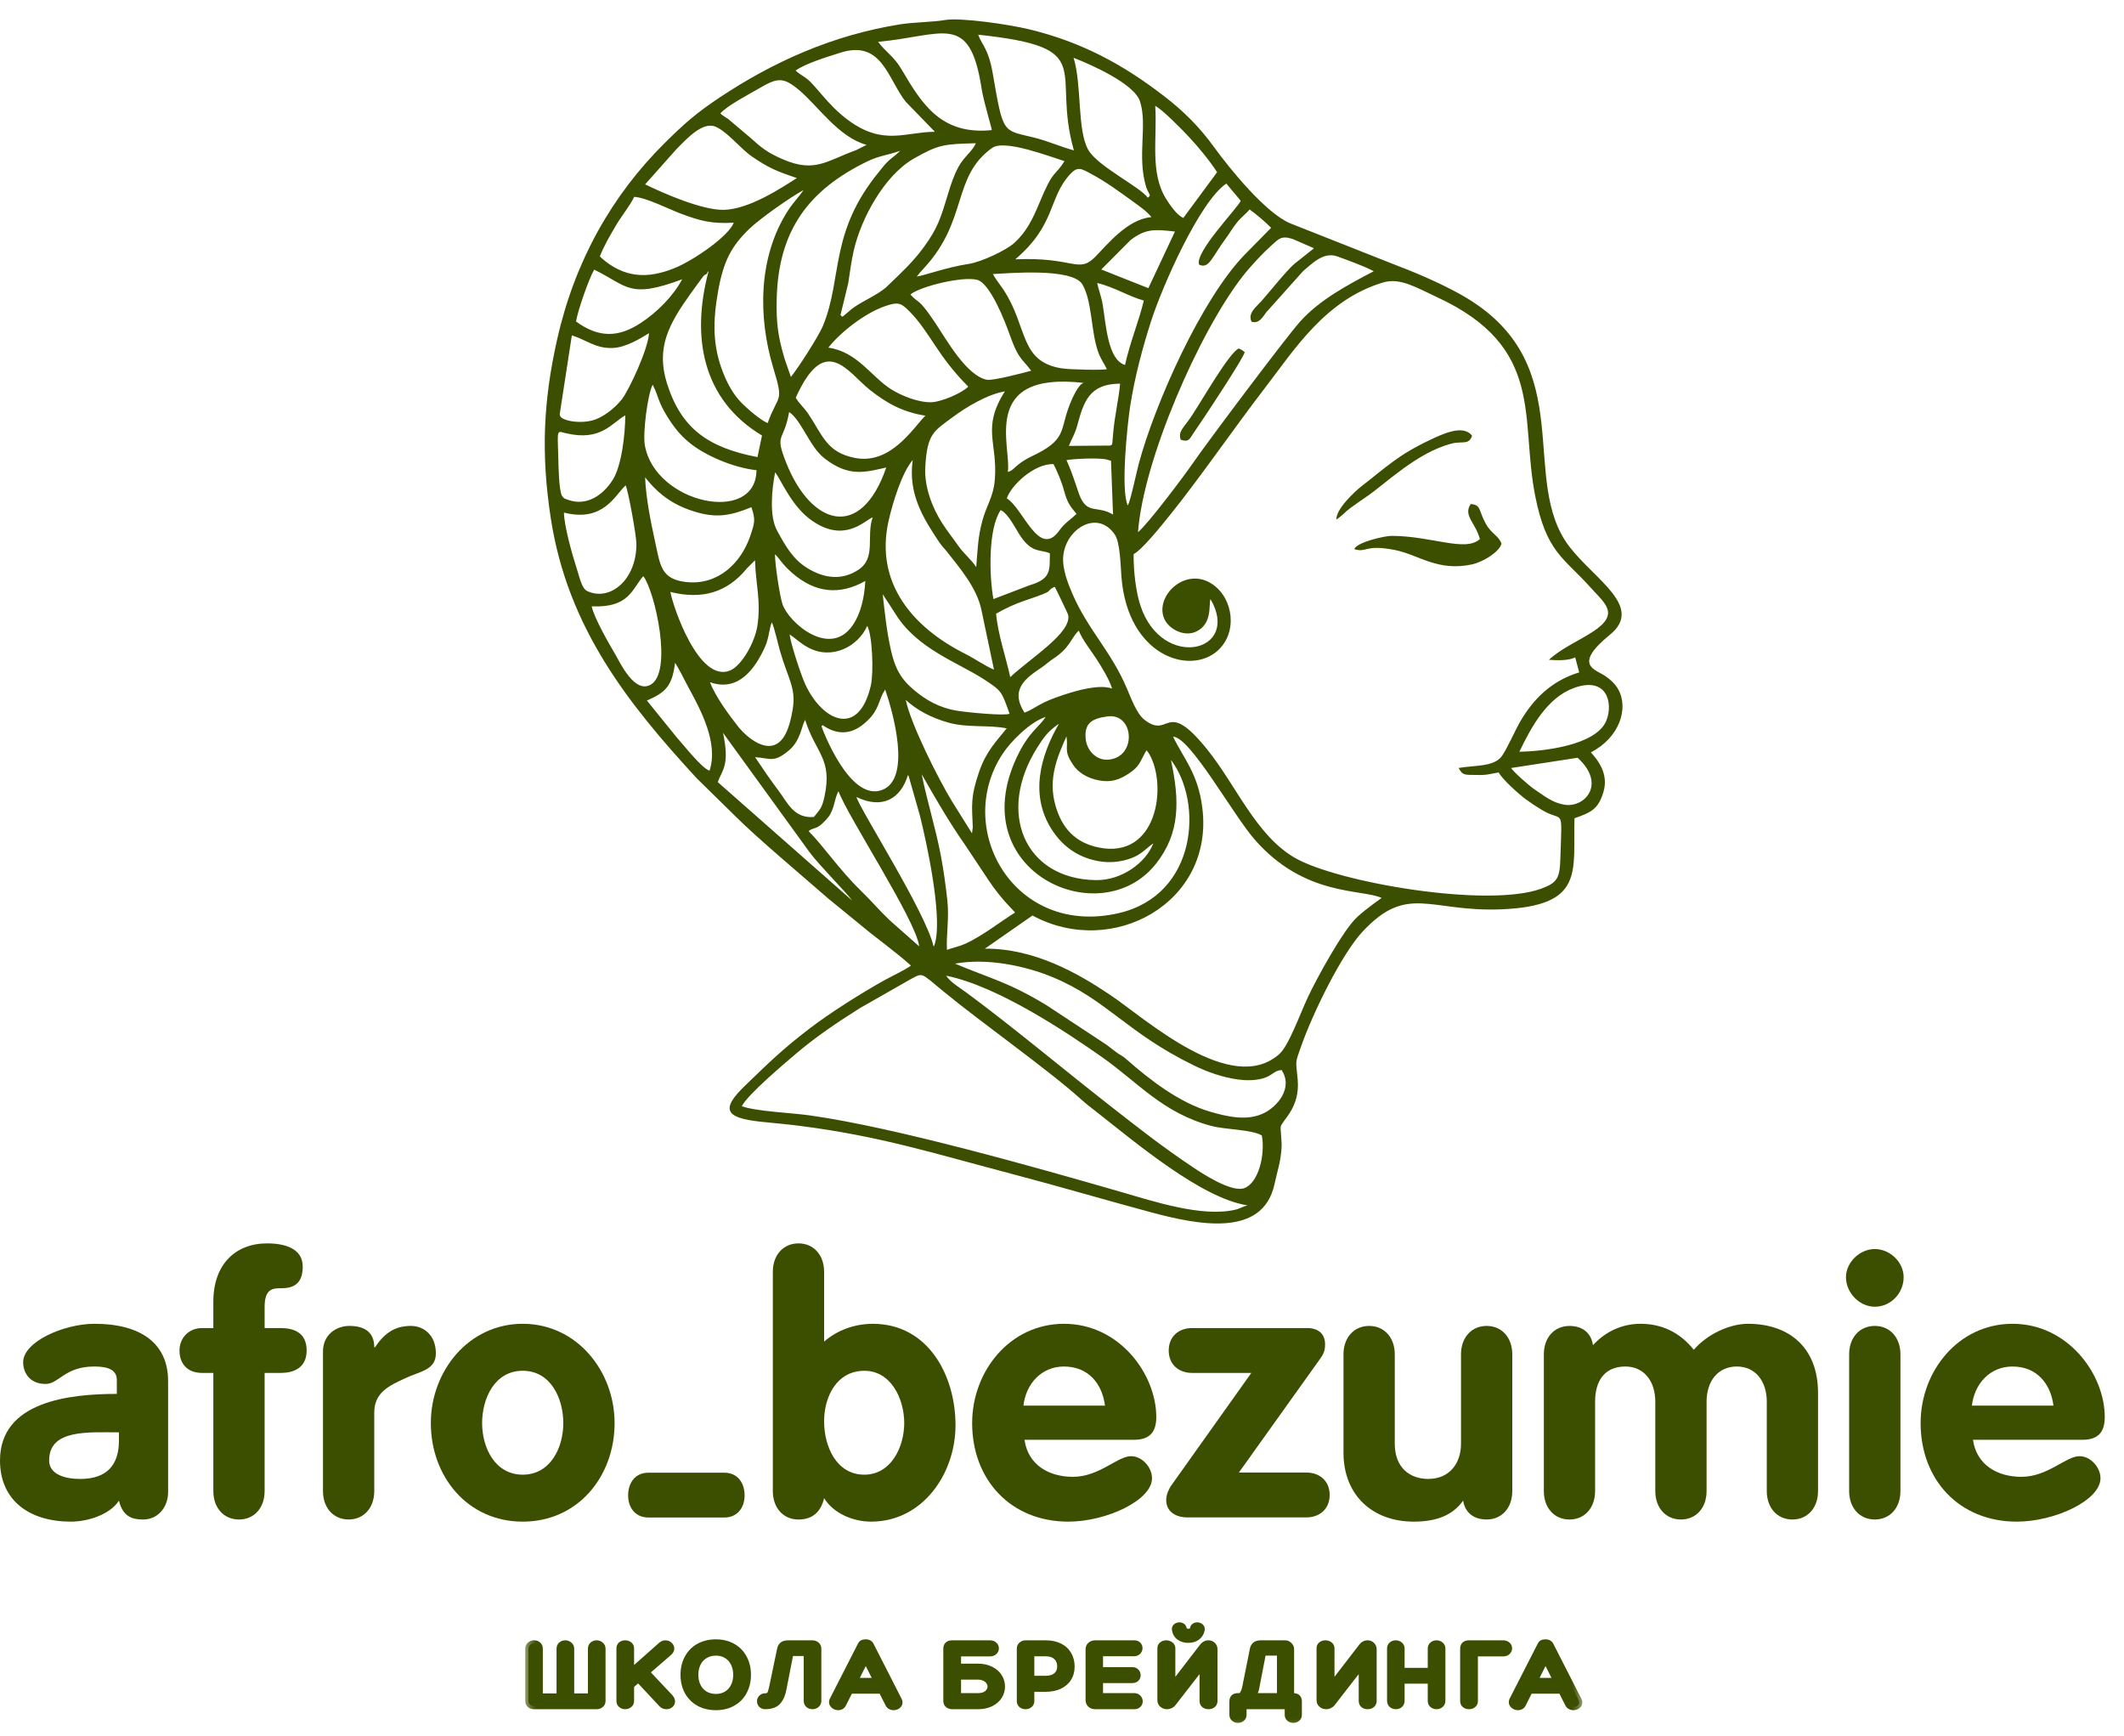 <?xml version="1.0" encoding="UTF-8"?> <svg xmlns="http://www.w3.org/2000/svg" width="82" height="67" viewBox="0 0 82 67" fill="none"><path d="M1.897 56.374C1.897 55.165 3.396 55.289 4.592 55.289V55.605C4.592 56.552 4.125 57.088 3.094 57.088C2.502 57.088 1.897 56.91 1.897 56.374ZM4.592 57.926C4.743 58.544 5.101 58.654 5.527 58.654C6.105 58.654 6.49 58.173 6.49 57.596V53.311C6.49 51.882 5.472 51.099 3.644 51.099C2.475 51.099 0.894 51.786 0.894 52.583C0.894 52.981 1.141 53.421 1.76 53.421C2.282 53.421 2.489 52.748 3.644 52.748C4.194 52.748 4.51 52.885 4.51 53.27V53.805C2.681 53.805 0 54.094 0 56.374C0 57.926 1.141 58.736 2.736 58.736C3.396 58.736 4.248 58.462 4.592 57.926Z" fill="#3C4F00"></path><path d="M8.236 57.555C8.236 58.215 8.648 58.654 9.226 58.654C9.803 58.654 10.216 58.215 10.216 57.555V52.995H10.835C11.412 52.995 11.838 52.748 11.838 52.13C11.838 51.498 11.426 51.264 10.835 51.264H10.216V50.454C10.216 49.726 10.546 49.726 10.876 49.726C11.426 49.726 11.687 49.465 11.687 48.888C11.687 48.201 11.013 47.995 10.312 47.995C9.102 47.995 8.236 48.792 8.236 50.248V51.264H7.796C7.301 51.264 6.93 51.635 6.93 52.13C6.93 52.665 7.26 52.995 7.796 52.995H8.236V57.555Z" fill="#3C4F00"></path><path d="M12.469 57.554C12.469 58.214 12.881 58.653 13.459 58.653C14.036 58.653 14.449 58.214 14.449 57.554V54.519C14.449 53.736 15.054 53.475 15.645 53.2C16.236 52.925 16.827 52.884 16.827 52.239C16.827 51.525 16.346 51.181 15.865 51.181C15.246 51.181 14.847 51.456 14.476 52.005H14.449C14.449 51.373 14.009 51.181 13.486 51.181C12.991 51.181 12.469 51.511 12.469 52.17V57.554Z" fill="#3C4F00"></path><path d="M20.18 51.099C18.09 51.099 16.633 52.926 16.633 54.932C16.633 56.992 18.049 58.736 20.18 58.736C22.311 58.736 23.727 56.992 23.727 54.932C23.727 52.926 22.27 51.099 20.18 51.099ZM20.18 52.912C21.266 52.912 21.747 53.984 21.747 54.932C21.747 55.879 21.253 56.923 20.18 56.923C19.108 56.923 18.613 55.879 18.613 54.932C18.613 53.984 19.094 52.912 20.18 52.912Z" fill="#3C4F00"></path><path d="M25.034 56.847C24.525 56.847 24.25 57.231 24.25 57.726C24.25 58.193 24.525 58.577 25.034 58.577H27.962C28.471 58.577 28.746 58.193 28.746 57.726C28.746 57.231 28.471 56.847 27.962 56.847H25.034Z" fill="#3C4F00"></path><path d="M29.836 57.555C29.836 58.215 30.248 58.654 30.826 58.654C31.376 58.654 31.692 58.352 31.816 57.83C32.187 58.434 32.957 58.736 33.631 58.736C35.624 58.736 36.889 56.882 36.889 55.014C36.889 53.091 35.831 51.1 33.699 51.1C33.012 51.1 32.338 51.333 31.816 51.786V49.094C31.816 48.435 31.403 47.995 30.826 47.995C30.248 47.995 29.836 48.435 29.836 49.094V57.555ZM31.816 54.863C31.816 53.902 32.311 52.913 33.37 52.913C34.401 52.913 34.909 53.998 34.909 54.932C34.909 55.852 34.401 56.923 33.37 56.923C32.283 56.923 31.816 55.825 31.816 54.863Z" fill="#3C4F00"></path><path d="M43.773 55.577C44.378 55.577 44.64 55.289 44.64 54.698C44.64 53.05 43.223 51.099 41.078 51.099C38.989 51.099 37.531 52.926 37.531 54.932C37.531 57.115 39.016 58.736 41.244 58.736C42.715 58.736 44.475 57.912 44.475 57.061C44.475 56.635 44.09 56.209 43.663 56.209C43.141 56.209 42.44 57.006 41.422 57.006C40.501 57.006 39.69 56.552 39.552 55.577H43.773ZM39.511 54.258C39.607 53.421 40.199 52.748 41.078 52.748C42 52.748 42.55 53.393 42.66 54.258H39.511Z" fill="#3C4F00"></path><path d="M45.202 57.363C45.133 57.473 45.023 57.679 45.023 57.899C45.023 58.352 45.395 58.572 45.835 58.572H50.441C50.936 58.572 51.334 58.256 51.334 57.706C51.334 57.157 50.936 56.841 50.441 56.841H47.828L50.949 52.473C51.101 52.267 51.156 52.144 51.156 51.883C51.156 51.347 50.688 51.264 50.509 51.264H46.013C45.518 51.264 45.12 51.58 45.12 52.13C45.12 52.679 45.518 52.995 46.013 52.995H48.309L45.202 57.363Z" fill="#3C4F00"></path><path d="M58.384 57.554V52.28C58.384 51.621 57.972 51.181 57.394 51.181C56.817 51.181 56.404 51.621 56.404 52.28V55.728C56.404 56.497 55.951 57.087 55.139 57.087C54.425 57.087 53.847 56.648 53.847 55.728V52.28C53.847 51.621 53.435 51.181 52.857 51.181C52.28 51.181 51.867 51.621 51.867 52.28V56.071C51.867 57.747 53.022 58.736 54.576 58.736C55.511 58.736 56.102 58.461 56.487 57.925C56.556 58.379 56.886 58.653 57.394 58.653C57.972 58.653 58.384 58.214 58.384 57.554Z" fill="#3C4F00"></path><path d="M59.602 57.555C59.602 58.214 60.014 58.654 60.592 58.654C61.169 58.654 61.581 58.214 61.581 57.555V54.107C61.581 53.311 61.939 52.748 62.75 52.748C63.465 52.748 63.905 53.311 63.905 54.107V57.555C63.905 58.214 64.317 58.654 64.895 58.654C65.472 58.654 65.885 58.214 65.885 57.555V54.107C65.885 53.311 66.325 52.748 67.054 52.748C67.769 52.748 68.209 53.311 68.209 54.107V57.555C68.209 58.214 68.621 58.654 69.198 58.654C69.776 58.654 70.188 58.214 70.188 57.555V53.764C70.188 52.033 69.088 51.099 67.48 51.099C66.806 51.099 65.94 51.47 65.39 52.102C64.868 51.443 64.166 51.099 63.341 51.099C62.613 51.099 61.98 51.401 61.499 51.923C61.43 51.456 61.1 51.182 60.592 51.182C60.014 51.182 59.602 51.621 59.602 52.281V57.555Z" fill="#3C4F00"></path><path d="M71.389 57.554C71.389 58.214 71.802 58.653 72.379 58.653C72.957 58.653 73.369 58.214 73.369 57.554V52.28C73.369 51.621 72.957 51.181 72.379 51.181C71.802 51.181 71.389 51.621 71.389 52.28V57.554ZM72.379 48.214C71.788 48.214 71.266 48.736 71.266 49.3C71.266 49.904 71.788 50.44 72.379 50.44C72.998 50.44 73.493 49.918 73.493 49.3C73.493 48.723 72.971 48.214 72.379 48.214Z" fill="#3C4F00"></path><path d="M80.391 55.577C80.996 55.577 81.257 55.289 81.257 54.698C81.257 53.05 79.841 51.099 77.696 51.099C75.606 51.099 74.148 52.926 74.148 54.932C74.148 57.115 75.633 58.736 77.861 58.736C79.332 58.736 81.092 57.912 81.092 57.061C81.092 56.635 80.707 56.209 80.281 56.209C79.758 56.209 79.057 57.006 78.039 57.006C77.118 57.006 76.307 56.552 76.17 55.577H80.391ZM76.128 54.258C76.225 53.421 76.816 52.748 77.696 52.748C78.617 52.748 79.167 53.393 79.277 54.258H76.128Z" fill="#3C4F00"></path><path fill-rule="evenodd" clip-rule="evenodd" d="M48.169 46.529C48.039 46.547 47.866 46.655 47.677 46.698C46.401 46.991 44.533 46.372 43.332 46.025C40.04 45.075 34.575 43.52 31.272 43.056C30.539 42.952 29.236 42.907 28.639 42.702C28.851 42.264 30.261 41.071 30.76 40.649C31.512 40.013 32.301 39.479 33.197 38.914L35.189 37.779C35.644 37.546 35.537 37.539 36.428 38.273C37.877 39.466 40.47 41.293 41.722 42.423C41.923 42.605 42.087 42.727 42.296 42.891C43.843 44.103 46.38 46.258 48.169 46.529ZM36.527 37.662C38.52 38.064 41.166 39.837 42.545 40.805C43.932 41.78 44.895 42.965 46.76 43.46C47.33 43.611 48.298 43.593 48.715 43.828C48.85 44.564 48.595 45.636 48.053 45.857C47.559 46.059 46.378 45.272 46.071 45.067C44.861 44.26 43.914 43.51 42.833 42.665C41.077 41.293 39.033 39.584 37.309 38.314C37.049 38.122 36.704 37.926 36.527 37.662ZM43.099 40.619C42.939 40.503 42.843 40.417 42.717 40.327L40.387 38.792C38.892 37.892 38.289 37.796 36.87 37.197C38.102 36.97 39.585 37.279 40.655 37.726C42.738 38.596 43.496 39.86 46.09 41.125C46.602 41.375 47.176 41.58 47.767 41.665C48.075 41.709 48.425 41.716 48.743 41.63C49.119 41.529 49.179 41.323 49.477 41.303C49.934 41.997 49.314 42.714 48.793 42.968C48.147 43.284 47.378 43.105 46.7 42.906C45.52 42.558 44.391 41.684 43.497 40.896C43.321 40.741 43.28 40.75 43.099 40.619ZM27.71 30.189C27.889 29.705 28.179 29.538 27.913 28.288L31.255 32.898C31.634 33.409 32.678 34.451 32.901 34.763L27.71 30.189ZM44.525 32.555C44.239 33.299 43.308 33.986 42.315 33.973C39.55 33.937 38.46 31.352 40.052 28.844C40.311 28.436 40.453 28.251 40.793 28C40.831 27.973 40.853 27.955 40.88 27.939C40.182 29.15 39.7 30.728 40.676 32.127C41.035 32.641 41.575 33.086 42.392 33.238C42.858 33.324 43.283 33.268 43.667 33.129C44.081 32.98 44.266 32.726 44.525 32.555ZM31.216 32.081C31.39 31.948 31.465 32.006 31.659 31.863C31.75 31.796 31.913 31.627 31.993 31.521C32.212 31.231 32.213 30.825 32.37 30.54C32.735 31.534 35.374 35.536 35.486 36.529L34.341 35.516C33.938 35.133 33.644 34.777 33.252 34.398C32.39 33.563 31.792 32.654 31.216 32.081ZM33.065 30.765C34.06 31.246 34.773 30.84 35.051 29.919C35.063 29.933 35.075 29.952 35.082 29.963L35.51 31.466C35.774 32.516 36.378 35.296 36.106 36.371C36.061 36.548 36.085 36.463 36.043 36.533C35.731 35.193 33.206 31.26 33.065 30.765ZM39.188 35.225C38.639 35.562 37.964 36.106 37.273 36.427C37.076 36.519 36.764 36.591 36.558 36.665C36.527 36.077 36.649 35.448 36.575 34.768C36.51 34.173 36.431 33.603 36.326 33.044C36.118 31.94 35.785 30.911 35.584 29.888C36.166 30.909 36.633 31.717 37.277 32.642L38.184 34.005C38.653 34.71 39.15 35.162 39.188 35.225ZM60.906 29.25C62.017 30.261 61.191 31.173 60.422 31.065C59.925 30.995 59.597 30.7 59.26 30.482C59.046 30.344 58.424 29.791 58.34 29.645L60.906 29.25ZM45.205 29.333C46.456 30.965 46.221 34.535 43.204 35.244C39.168 36.191 36.796 32 38.708 29.097C39.025 28.617 39.77 27.864 40.372 27.673C40.089 28.098 39.717 28.251 39.26 29.217C37.173 33.635 42.474 36.053 44.623 33.348C45.574 32.151 45.539 30.886 45.205 29.333ZM29.15 29.226C29.764 29.272 29.865 29.448 30.437 28.983C30.917 28.593 30.935 28.032 31.084 27.791C31.49 29.077 32.145 29.281 31.831 30.744C31.732 31.203 31.652 31.247 31.421 31.535C30.649 31.601 30.404 30.982 30.065 30.532C29.744 30.105 29.443 29.665 29.15 29.226ZM42.759 27.654C43.784 27.512 43.906 29.226 42.796 29.322C42.316 29.364 41.953 28.959 41.913 28.509C41.857 27.882 42.196 27.732 42.759 27.654ZM44.262 28.96C44.273 28.971 44.286 28.988 44.292 28.996C44.298 29.005 44.314 29.023 44.321 29.033C44.33 29.047 44.362 29.095 44.372 29.111C45.075 30.334 44.673 33.174 42.419 32.714C41.506 32.528 40.989 31.963 40.742 31.073C40.462 30.059 40.809 29.234 41.173 28.425C41.247 28.921 41.053 28.967 41.435 29.533C41.627 29.815 41.979 30.046 42.445 30.127C42.888 30.205 43.206 30.108 43.581 29.858C44.012 29.571 43.987 29.435 44.262 28.96ZM39.86 35.339C42.935 37.009 46.89 34.854 46.416 31.17C46.247 29.852 45.705 29.294 45.288 28.437C45.944 28.439 47.597 31.445 48.437 32.406C50.362 34.611 52.546 34.304 53.34 34.66C53.32 34.682 52.76 35.059 52.387 35.407C51.846 35.912 50.836 37.76 50.497 38.483C50.165 39.193 49.756 40.361 49.388 40.688C47.533 42.335 44.218 39.317 42.863 38.406C41.641 37.584 39.944 36.604 38.023 36.619L39.86 35.339ZM31.763 27.994C32.309 28.373 32.84 28.356 33.332 27.956C33.877 27.512 33.884 27.198 34.071 26.791L34.174 26.616C34.489 27.532 35.181 30.03 34.08 30.483C32.79 31.013 31.707 28.035 31.713 28.026L31.763 27.994ZM58.657 29.018C59.124 28.046 59.736 26.927 60.769 26.554C62.046 26.094 62.281 27.141 62.02 27.805C61.633 28.788 59.529 29.003 58.657 29.018ZM37.525 32.166L36.763 30.949C36.214 30.051 35.15 27.924 34.969 27.017C35.381 27.399 35.947 27.708 36.621 27.895C37.367 28.103 38.148 27.971 38.865 28.115C38.475 28.606 38.08 28.983 37.802 29.785C37.456 30.787 37.525 31.103 37.556 31.935L37.525 32.166ZM24.975 27.041C25.691 26.733 25.955 26.478 26.06 25.587C26.163 25.713 26.462 26.32 26.558 26.496C27.065 27.421 27.742 28.685 27.393 29.749C27.088 29.653 26.397 28.761 26.125 28.462L24.975 27.041ZM39.553 27.511C38.977 26.608 39.599 26.178 40.218 25.761C40.375 25.655 40.493 25.538 40.637 25.445C41.322 25.002 41.332 24.644 41.647 24.341C41.784 24.696 42.112 25.098 42.335 25.443C42.51 25.713 42.843 26.255 42.932 26.578C42.429 26.404 41.591 26.65 41.084 26.814C40.084 27.137 40.049 27.308 39.553 27.511ZM27.41 26.334C28.518 26.724 29.159 25.8 29.537 24.962C29.688 24.628 29.694 24.268 29.797 24.021C29.887 24.195 30.044 24.89 30.119 25.147C30.419 26.189 30.741 26.559 30.604 27.374C30.543 27.739 30.447 28.16 30.261 28.444C29.728 29.259 28.814 28.448 28.499 28.048C28.152 27.608 27.631 26.91 27.41 26.334ZM30.484 24.49C30.746 24.659 30.853 24.803 31.195 24.991C32.11 25.493 33.128 24.959 33.48 24.159C33.678 24.494 33.736 25.956 33.619 26.464C33.156 28.47 31.769 27.857 31.097 26.433C30.931 26.082 30.53 24.866 30.484 24.49ZM38.456 23.69C38.789 23.496 39.182 23.31 39.593 23.173C40.901 22.736 40.256 22.875 40.719 22.649C40.773 22.738 41.224 23.681 41.235 23.725C41.406 24.415 39.751 25.426 39.002 26.138C38.837 25.378 38.526 24.486 38.456 23.69ZM46.005 23.892C45.745 23.968 45.428 23.851 45.4 23.565C45.361 23.159 45.659 23.168 45.996 23.215C46.025 23.231 46.249 23.496 46.127 23.751C46.018 23.98 46.111 23.806 46.005 23.892ZM22.843 23.405C24.297 23.469 24.393 22.739 24.836 22.238C25.286 22.829 25.987 25.95 25.115 26.432C24.497 26.774 23.95 25.599 23.75 25.253C23.505 24.831 22.948 23.88 22.843 23.405ZM34.332 23.326C34.412 23.462 34.478 23.545 34.573 23.699C35.406 25.052 36.996 25.574 37.994 26.227C38.682 26.677 38.666 26.685 38.975 27.55C38.804 27.639 37.387 27.503 36.974 27.438C36.258 27.326 35.75 27.02 35.301 26.648C34.771 26.21 34.548 25.779 34.397 25.101C34.23 24.357 34.171 23.746 34.078 22.938L34.332 23.326ZM25.882 22.849C27.089 23.151 28.069 22.883 28.839 21.936L29.149 21.626C29.167 22.5 29.39 23.215 29.238 24.169C29.137 24.803 28.631 25.7 28.185 25.882C26.969 26.38 25.969 23.374 25.882 22.849ZM38.352 23.125C38.186 22.199 38.148 20.4 38.633 19.691C38.926 19.815 39.224 20.442 39.406 20.709C39.865 21.376 40.19 21.198 40.532 21.359C40.519 22.009 40.598 22.343 39.743 22.593L38.352 23.125ZM43.765 21.391C44.105 21.208 44.833 20.296 45.152 19.901C46.338 18.431 47.637 16.53 48.824 14.989C49.979 13.489 51.163 11.578 53.39 10.905C54.052 10.705 54.684 11.103 55.469 11.466C59.671 13.407 58.675 16.126 59.266 19.13C59.699 21.334 60.372 21.52 61.416 22.689C61.953 23.29 62.544 23.687 61.523 24.365C60.97 24.733 60.263 25.029 59.799 25.469C60.127 25.497 60.581 25.5 60.812 25.374L60.967 25.955C59.883 26.282 59.189 26.998 58.692 27.849C58.504 28.171 58.157 28.96 57.964 29.208C57.653 29.607 56.902 29.537 56.313 29.644C56.467 29.946 56.57 29.904 56.984 29.914C57.45 29.925 57.474 29.878 57.858 29.817C57.995 30.077 58.623 30.643 58.895 30.845C59.082 30.984 59.296 31.125 59.521 31.261C60.38 31.779 60.302 31.058 60.24 33.129C60.217 33.884 60.137 34.069 59.504 34.302C57.432 35.062 51.631 34.06 49.996 33.116C48.484 32.244 47.729 30.317 46.594 28.914C44.974 26.908 45.173 28.566 44.176 27.777C43.887 27.549 43.678 26.979 43.496 26.553C42.888 25.13 42.02 24.333 41.409 22.937C41.237 22.542 40.997 21.952 41.05 21.448C41.159 20.401 42.371 19.656 43.039 20.635C43.247 20.938 43.261 21.847 43.296 22.282C43.54 25.314 45.926 26.075 47.001 25.124C47.786 24.43 47.627 23.12 46.819 22.559C45.756 21.822 44.532 23.053 44.965 23.921C45.145 24.281 45.715 24.602 46.188 24.376C46.818 24.075 46.657 23.328 46.733 23.126C47.929 25.174 44.867 25.902 44.03 23.383C43.85 22.839 43.758 22.036 43.765 21.391ZM30.241 21.774C30.341 21.892 30.439 21.992 30.577 22.112C31.478 22.899 32.421 22.981 33.407 22.425C33.369 23.079 33.233 23.689 32.906 24.154C32.032 25.397 30.469 24.051 30.213 23.332C30.107 23.034 29.917 21.778 29.919 21.397C29.984 21.458 29.939 21.411 30.019 21.5L30.241 21.774ZM33.691 19.97C33.431 20.709 33.839 21.534 33.136 21.996C32.488 22.422 31.807 22.317 31.182 21.937C30.616 21.592 30.346 21.111 30 20.482C29.694 19.926 29.795 18.888 29.925 18.232C30.167 18.538 30.559 19.554 31.358 20.105C32.612 20.972 33.374 20.092 33.691 19.97ZM21.772 19.786C23.312 20.178 23.756 19.082 24.156 18.736C24.253 18.951 24.567 20.649 24.569 20.992C24.579 22.355 23.579 23.22 22.685 22.823C22.454 22.721 22.384 22.308 22.254 21.908C22.096 21.419 21.778 20.302 21.772 19.786ZM38.869 19.238C39.024 18.75 39.921 17.886 40.673 17.916C40.811 18.19 40.978 18.569 41.074 18.922C41.208 19.417 41.302 19.52 41.561 19.838C41.307 20.078 41.11 20.179 40.89 20.486C40.11 21.571 39.502 19.617 38.869 19.238ZM24.905 18.424C25.298 18.928 25.792 19.381 26.58 19.669C27.56 20.026 28.128 19.937 29.009 19.578C29.175 20.066 29.139 20.177 28.958 20.705C28.616 21.709 27.736 22.607 26.484 22.466C25.495 22.355 25.486 21.788 25.279 20.853C25.111 20.089 24.94 19.225 24.905 18.424ZM38.374 25.847C38.072 25.73 37.626 25.42 37.265 25.239C35.26 24.232 33.761 22.519 34.306 20.102C34.471 19.373 34.824 18.239 35.237 17.756C35.049 19.065 35.649 20.011 36.252 20.918C36.363 21.084 36.46 21.169 36.58 21.323C37.041 21.914 37.697 22.666 37.884 23.519L38.374 25.847ZM42.97 19.86C42.362 19.505 42.008 19.848 41.712 19.2C41.596 18.945 41.466 18.41 41.173 17.761C41.468 17.707 42.357 17.67 42.689 17.728L42.892 17.786L42.97 19.86ZM34.215 18.047C33.23 20.894 31.312 20.283 30.352 17.861C29.89 16.697 30.258 17.094 30.466 15.903C30.954 16.242 31.251 17.236 31.819 17.683C32.781 18.439 33.415 18.22 34.215 18.047ZM29.205 18.15C29.19 20.268 25.283 19.446 24.894 17.181C24.81 16.695 25.012 15.194 25.195 14.852C25.204 14.866 25.214 14.884 25.218 14.893C25.425 15.292 25.387 15.482 25.782 16.112C26.045 16.533 26.294 16.826 26.633 17.102C27.21 17.57 28.287 18.05 29.205 18.15ZM21.694 19.138C21.572 18.884 21.563 17.997 21.552 17.617C21.52 16.537 21.491 16.637 21.853 16.724C23.212 17.047 23.631 16.311 24.14 16.033C24.136 16.773 23.999 17.984 23.652 18.529C23.279 19.114 22.642 19.556 21.927 19.292C21.737 19.222 21.801 19.258 21.694 19.138ZM30.721 15.352C31.861 12.817 32.722 14.37 33.589 15.055C34.238 15.568 34.862 15.911 35.726 16.045C35.249 16.52 34.389 17.95 33.001 17.675C31.908 17.458 31.762 16.801 31.201 15.969C31.044 15.735 30.84 15.565 30.721 15.352ZM37.689 21.891C37.514 21.615 37.19 21.349 37.007 21.084C36.792 20.772 36.58 20.517 36.369 20.186C35.995 19.6 35.678 18.797 35.722 18.024C35.796 16.73 36.046 16.647 36.796 16.091C37.277 15.734 38.1 15.224 38.795 15.107C37.881 16.545 38.531 17.074 38.404 18.545C38.35 19.176 38.083 19.514 37.926 20.099C37.749 20.755 37.747 21.185 37.689 21.891ZM41.265 17.212C41.381 16.908 41.486 16.798 41.591 16.415C41.834 15.532 42.037 14.813 43.242 14.809C43.21 15.295 43.026 16.067 42.973 16.754C42.926 17.35 42.939 17.107 42.867 17.199L41.265 17.212ZM38.907 18.213C39.073 17.314 37.784 14.307 41.842 14.781C41.634 14.809 41.365 15.424 41.246 15.757C40.928 16.644 41.146 16.991 39.847 17.606C39.175 17.925 39.149 18.178 38.907 18.213ZM31.979 13.419C32.449 12.821 33.4 12.079 34.181 11.814C34.653 11.654 34.771 11.676 35.104 12.012C35.907 12.824 36.192 13.741 37.38 14.922C37.179 15.152 36.33 15.527 35.934 15.527C35.405 15.528 34.786 15.263 34.412 15.031C33.649 14.558 33.101 13.575 31.979 13.419ZM22.077 12.946C22.64 13.116 22.987 13.46 23.657 13.432C24.17 13.41 24.713 13.07 25.055 12.861C25.03 13.448 24.305 15.021 24.016 15.4C23.814 15.665 23.424 16.019 23.015 16.181C22.481 16.392 21.672 16.25 21.621 16.046C21.618 16.036 21.61 16.013 21.607 16L22.077 12.946ZM32.443 12.154C32.45 12.142 32.456 12.124 32.459 12.116L32.745 10.943C32.811 10.526 32.864 10.095 32.958 9.68C33.246 8.415 34.152 6.762 35.283 6.119C36.245 5.573 36.437 5.563 37.675 5.529C37.531 5.855 37.227 6.035 37.008 6.433C36.834 6.749 36.715 7.103 36.597 7.492C36.317 8.421 36.2 8.803 35.68 9.519C35.231 10.136 34.794 10.524 34.258 11.044C33.917 11.376 33.321 11.601 32.911 11.904C32.831 11.962 32.528 12.241 32.514 12.226L32.443 12.154ZM35.148 11.367C35.523 11.057 37.154 10.654 37.726 10.802C38.226 10.932 38.803 12.413 38.981 12.919C39.318 13.875 39.435 13.811 39.811 14.31C39.545 14.384 38.331 14.703 38.102 14.659C37.313 14.508 36.531 13.097 36.113 12.473C35.43 11.452 35.498 11.759 35.148 11.367ZM43.433 14.088C42.776 13.888 42.705 12.59 42.575 11.783C42.519 11.432 42.42 11.219 42.357 10.925C43.001 11.071 43.602 11.456 44.159 11.601C43.964 12.414 43.621 13.227 43.433 14.088ZM29.244 17.644C27.339 17.28 26.295 16.54 25.748 14.794C25.318 13.419 25.827 12.506 26.65 11.35L27.14 10.677C27.268 10.531 27.278 10.635 27.314 10.507C27.32 10.484 27.34 10.485 27.354 10.474C26.673 13.024 27.126 15.438 29.418 16.811L29.244 17.644ZM22.238 12.409C22.307 11.981 22.746 10.73 22.94 10.409C24.236 11.04 24.273 11.552 26.337 10.78C25.98 11.443 25.36 12.064 24.715 12.481C23.862 13.033 23.108 13.044 22.238 12.409ZM40.979 14.217C39.352 13.953 39.691 12.636 38.747 11.193C38.628 11.01 38.413 10.748 38.335 10.578C38.887 10.554 41.395 10.324 41.785 10.975C42.165 11.61 42.115 12.775 42.387 13.559C42.493 13.864 42.618 14.014 42.732 14.248C42.627 14.293 41.318 14.272 40.979 14.217ZM43.935 20.541C44.136 17.779 46.277 12.84 47.982 10.656C48.294 10.257 48.758 9.765 49.11 9.451C49.369 9.219 49.474 9.082 49.915 9.228L50.685 9.564C50.691 9.552 50.71 9.58 50.721 9.59L49.969 10.187C49.66 10.453 49.019 11.264 48.702 11.619C48.499 11.845 48.16 12.089 48.318 12.419C48.604 12.505 48.739 12.254 48.89 12.05L50.309 10.464C50.624 10.21 51.084 9.697 51.632 9.899C52.048 10.052 52.662 10.269 53.036 10.47C52.02 11.002 50.938 11.576 50.184 12.423C49.623 13.054 46.591 17.093 46.035 17.903C45.701 18.389 44.307 20.241 43.935 20.541ZM43.647 9.266C44.224 8.83 44.554 8.844 45.36 8.938L44.334 11.123L42.516 10.402L43.647 9.266ZM23.158 9.896C23.324 9.471 23.579 9.043 23.794 8.679C24.016 8.305 24.334 7.922 24.483 7.599C24.956 7.627 25.812 8.07 26.291 8.249C27.012 8.518 27.464 8.648 28.328 8.596C28.126 9.123 26.79 10.039 26.067 10.338C24.989 10.785 24.089 10.721 23.224 9.962L23.158 9.896ZM39.196 10.01C40.767 8.673 40.468 7.655 41.3 6.739C41.602 6.406 41.738 6.504 42.128 6.713C42.698 7.017 43.236 7.414 43.75 7.786C44.009 7.975 44.258 8.141 44.453 8.38C43.526 8.459 42.746 9.445 42.278 9.919C41.629 10.574 41.452 9.908 39.196 10.01ZM43.541 19.513C43.259 18.934 43.52 16.404 43.632 15.681C43.806 14.559 44.11 13.419 44.441 12.391C44.879 11.036 46.317 7.774 47.344 7.086L47.901 7.751C47.757 8.06 46.125 9.726 46.291 10.215C46.678 10.391 46.77 9.954 47.325 9.202C47.468 9.01 47.591 8.789 47.755 8.588C47.933 8.37 48.11 8.25 48.241 8.085C48.461 8.236 48.872 8.585 49.074 8.793L48.036 9.848C46.38 11.567 44.59 15.57 43.96 17.913C43.875 18.23 43.654 19.302 43.541 19.513ZM44.313 7.633C44.03 7.222 42.37 6.415 42.014 5.784C41.578 5.013 41.774 3.288 41.447 2.231C42.099 2.483 43.789 3.226 44.011 3.912C44.31 4.835 43.886 6.023 44.25 7.225C44.28 7.327 44.404 7.528 44.391 7.543C44.377 7.559 44.361 7.612 44.358 7.596C44.356 7.58 44.326 7.618 44.313 7.633ZM29.636 16.332C29.336 16.204 28.813 15.745 28.592 15.512C28.318 15.225 28.094 14.832 27.923 14.401C27.505 13.349 27.519 12.406 27.721 11.255C27.928 10.076 28.238 9.504 28.923 8.839C29.326 8.448 30.509 7.612 31.019 7.339C30.864 7.577 30.614 7.822 30.397 8.166C29.273 9.944 29.26 12.231 29.851 14.192C30.276 15.6 30.056 15.164 29.636 16.332ZM26.099 5.775C26.506 5.364 27.121 4.678 27.624 4.891C28.1 5.093 28.569 5.729 29.043 6.051C29.678 6.482 29.959 6.601 30.764 6.873C30.143 7.27 28.919 8.076 27.95 8.1C27.109 8.122 25.578 7.445 24.907 7.116L26.099 5.775ZM35.395 10.674C35.517 10.512 35.564 10.47 35.72 10.297C37.37 8.473 36.76 6.808 38.306 5.708C38.785 5.367 40.542 6.05 41.095 6.22C40.711 6.839 40.682 6.49 40.128 7.833C39.851 8.505 39.598 8.979 39.157 9.378C38.842 9.664 37.883 10.114 37.399 10.187C36.549 10.315 35.709 10.63 35.395 10.674ZM30.298 13.872C30.041 13.017 29.964 12.489 29.985 11.551C30.045 8.901 31.212 7.334 33.487 6.229C33.941 6.009 34.287 5.987 34.75 5.821C34.614 5.968 34.448 6.077 34.316 6.196C34.169 6.327 34.066 6.472 33.943 6.622C32.017 8.96 32.531 10.703 31.782 12.552C31.609 12.98 30.805 14.218 30.533 14.551L30.298 13.872ZM27.808 4.379C28.081 4.075 28.855 3.673 29.276 3.428C30.005 3.006 30.216 2.942 30.867 3.491C31.574 4.089 32.385 5.306 33.456 5.591L33.053 5.795C31.92 6.201 31.466 6.683 30.233 6.153C29.638 5.898 29.4 5.707 28.977 5.323L28.113 4.593C28.054 4.555 28.024 4.539 27.962 4.496L27.885 4.44C27.876 4.434 27.853 4.431 27.846 4.41C27.84 4.389 27.82 4.39 27.808 4.379ZM46.988 6.647L45.685 8.412C45.453 8.32 45.178 7.933 45.022 7.682C44.379 6.654 44.685 5.328 44.599 4.089C44.872 4.217 45.661 5.03 45.893 5.277C46.243 5.649 46.7 6.2 46.988 6.647ZM30.715 2.724C31.105 2.445 31.925 2.201 32.426 2.039C34.057 1.511 34.271 3.059 34.971 3.931L36.092 5.087C34.95 5.093 34.114 5.631 32.77 4.656C32.369 4.365 32.035 4.014 31.737 3.666C31.585 3.488 31.436 3.313 31.273 3.147C31.105 2.976 30.916 2.907 30.715 2.724ZM33.901 1.614C36.422 1.384 37.434 0.446 37.893 3.4C37.981 3.964 38.295 4.95 38.289 5.022C36.323 5.222 35.581 3.995 34.808 2.682C34.498 2.156 34.185 2.006 33.901 1.614ZM41.459 5.804C40.958 5.671 40.448 5.439 39.913 5.308C38.7 5.011 38.735 5.2 38.328 2.843C38.157 1.853 37.909 1.75 37.765 1.339C42.453 1.843 40.569 2.67 41.459 5.804ZM61.417 29.041C62.52 28.479 62.892 27.34 62.47 26.601C62.348 26.387 62.167 26.232 61.988 26.104C61.616 25.841 60.684 25.697 62.152 24.502C63.475 23.426 61.579 22.382 60.599 21.114C58.604 18.533 61.006 14.165 56.646 11.516C55.935 11.085 54.855 10.599 54.015 10.283L49.796 8.615C48.856 8.212 47.474 6.513 46.859 5.663C46.312 4.908 45.701 4.296 44.945 3.713C43.356 2.487 41.758 1.621 39.735 1.132C38.943 0.94 37.076 0.668 36.476 0.774C36.042 0.851 35.278 0.856 34.758 0.938C32.129 1.356 29.847 2.395 27.811 3.744C26.878 4.363 26.416 4.774 25.663 5.52C23.627 7.536 22.194 10.072 21.514 13.08C20.972 15.478 20.882 17.532 21.265 20.013C21.92 24.259 24.277 27.191 26.887 30.031L28.37 31.487C29.199 32.32 30.973 33.808 31.98 34.688L33.599 36.01C33.781 36.157 33.957 36.283 34.154 36.44C34.502 36.718 34.842 36.975 35.169 37.273C34.934 37.445 34.42 37.684 34.143 37.838C33.241 38.34 32.036 39.104 31.271 39.689C30.189 40.517 29.715 40.99 28.765 41.906C27.857 42.783 27.929 43.148 29.37 43.299C29.868 43.351 30.376 43.395 30.865 43.457C34.001 43.856 36.088 44.532 39.12 45.329C40.888 45.793 42.652 46.315 44.411 46.788C46.228 47.277 48.75 47.797 49.203 45.712C49.32 45.173 49.449 44.833 49.478 44.276C49.489 44.068 49.428 43.579 49.443 43.497C49.491 43.243 50.199 42.777 50.099 41.666C50.029 40.881 49.988 41.078 50.239 40.368C50.708 39.044 51.81 36.819 52.59 35.977C54.337 34.089 55.182 35.214 57.963 35.1C61.208 34.968 60.722 33.621 60.786 31.585C61.413 31.362 61.701 31.25 61.904 30.567C62.107 29.887 61.711 29.363 61.417 29.041Z" fill="#3C4F00"></path><path fill-rule="evenodd" clip-rule="evenodd" d="M57.134 20.808C56.569 21.324 55.279 20.685 53.713 20.685C53.471 20.685 52.401 20.919 52.281 21.195C52.771 21.355 52.668 21 53.841 21.228C54.762 21.407 55.5 22.078 56.838 21.784C57.227 21.699 57.87 21.324 57.968 20.991C57.863 20.674 57.585 20.617 57.365 20.223C57.074 19.704 57.191 19.486 56.778 19.456C56.481 19.906 56.956 20.157 57.134 20.808Z" fill="#3C4F00"></path><path fill-rule="evenodd" clip-rule="evenodd" d="M51.594 20.052C51.796 19.93 51.929 19.758 52.147 19.6C52.35 19.453 52.539 19.317 52.76 19.169C53.462 18.697 54.706 17.459 56.047 17.121C56.468 17.015 56.7 17.192 56.832 16.822C56.481 16.349 55.624 16.787 55.183 16.994C53.975 17.563 53.517 18.032 52.55 18.779C52.313 18.963 51.572 19.652 51.594 20.052Z" fill="#3C4F00"></path><path fill-rule="evenodd" clip-rule="evenodd" d="M45.584 16.975C45.893 17.071 45.908 16.971 46.07 16.728C46.178 16.568 46.253 16.455 46.368 16.288C46.584 15.974 48.039 13.775 48.053 13.589C47.964 13.527 47.947 13.503 47.823 13.451C47.45 13.623 46.444 15.393 46.007 16.052C45.689 16.533 45.473 16.641 45.584 16.975Z" fill="#3C4F00"></path><path fill-rule="evenodd" clip-rule="evenodd" d="M45.788 22.848C46.137 22.848 46.42 23.131 46.42 23.48C46.42 23.828 46.137 24.111 45.788 24.111C45.439 24.111 45.156 23.828 45.156 23.48C45.156 23.131 45.439 22.848 45.788 22.848Z" fill="#3C4F00" stroke="#3C4F00" stroke-width="0.05" stroke-miterlimit="22.926"></path><mask id="path-18-outside-1_2001_1239" maskUnits="userSpaceOnUse" x="20.188" y="61.855" width="41" height="5" fill="black"><rect fill="white" x="20.188" y="61.855" width="41" height="5"></rect><path d="M23.034 63.438C23.092 63.438 23.144 63.457 23.189 63.495C23.235 63.53 23.258 63.58 23.258 63.643V65.658C23.258 65.719 23.235 65.767 23.189 65.802C23.144 65.838 23.092 65.856 23.034 65.856H20.613C20.554 65.856 20.504 65.838 20.461 65.802C20.42 65.767 20.4 65.719 20.4 65.658V63.643C20.4 63.58 20.422 63.53 20.465 63.495C20.51 63.457 20.563 63.438 20.624 63.438C20.68 63.438 20.729 63.456 20.772 63.491C20.815 63.527 20.836 63.577 20.836 63.643V65.487H21.607V63.643C21.607 63.577 21.628 63.527 21.671 63.491C21.714 63.456 21.765 63.438 21.823 63.438C21.881 63.438 21.933 63.457 21.979 63.495C22.024 63.53 22.047 63.58 22.047 63.643V65.487H22.817V63.643C22.817 63.577 22.839 63.527 22.882 63.491C22.925 63.456 22.976 63.438 23.034 63.438ZM25.869 65.518C25.917 65.576 25.941 65.628 25.941 65.673C25.941 65.726 25.92 65.771 25.877 65.806C25.836 65.839 25.787 65.856 25.729 65.856C25.656 65.856 25.596 65.831 25.551 65.783L24.644 64.812L24.359 65.062V65.658C24.359 65.719 24.336 65.767 24.291 65.802C24.248 65.838 24.196 65.856 24.135 65.856C24.077 65.856 24.026 65.838 23.983 65.802C23.94 65.767 23.919 65.719 23.919 65.658V63.632C23.919 63.568 23.939 63.52 23.979 63.487C24.023 63.455 24.074 63.438 24.135 63.438C24.196 63.438 24.248 63.455 24.291 63.487C24.336 63.52 24.359 63.568 24.359 63.632V64.539L25.532 63.499C25.58 63.458 25.633 63.438 25.691 63.438C25.752 63.438 25.804 63.458 25.847 63.499C25.89 63.539 25.911 63.585 25.911 63.635C25.911 63.689 25.886 63.738 25.835 63.783L24.955 64.546L25.869 65.518ZM28.871 64.649C28.871 64.894 28.819 65.112 28.715 65.301C28.614 65.489 28.47 65.634 28.283 65.738C28.098 65.842 27.883 65.893 27.638 65.893C27.392 65.893 27.175 65.842 26.985 65.738C26.798 65.634 26.652 65.489 26.548 65.301C26.445 65.112 26.393 64.894 26.393 64.649C26.393 64.403 26.445 64.186 26.548 63.996C26.652 63.806 26.798 63.66 26.985 63.556C27.175 63.452 27.392 63.4 27.638 63.4C27.881 63.4 28.096 63.452 28.283 63.556C28.47 63.66 28.614 63.806 28.715 63.996C28.819 64.183 28.871 64.401 28.871 64.649ZM27.638 65.506C27.794 65.506 27.932 65.471 28.051 65.4C28.17 65.327 28.262 65.225 28.328 65.097C28.394 64.968 28.427 64.818 28.427 64.649C28.427 64.479 28.394 64.33 28.328 64.201C28.262 64.069 28.17 63.968 28.051 63.897C27.932 63.824 27.794 63.787 27.638 63.787C27.481 63.787 27.342 63.824 27.22 63.897C27.099 63.968 27.005 64.069 26.939 64.201C26.873 64.33 26.841 64.479 26.841 64.649C26.841 64.818 26.873 64.968 26.939 65.097C27.005 65.225 27.099 65.327 27.22 65.4C27.342 65.471 27.481 65.506 27.638 65.506ZM31.365 63.438C31.423 63.438 31.475 63.456 31.52 63.491C31.566 63.527 31.589 63.575 31.589 63.635V65.65C31.589 65.714 31.566 65.764 31.52 65.802C31.475 65.838 31.423 65.856 31.365 65.856C31.306 65.856 31.256 65.838 31.213 65.802C31.17 65.767 31.148 65.716 31.148 65.65V63.802H30.515L30.245 65.18C30.212 65.382 30.144 65.546 30.04 65.669C29.939 65.793 29.771 65.856 29.535 65.856H29.532C29.481 65.856 29.437 65.838 29.399 65.802C29.363 65.764 29.346 65.72 29.346 65.669C29.346 65.619 29.363 65.576 29.399 65.54C29.437 65.502 29.481 65.484 29.532 65.484C29.603 65.484 29.656 65.468 29.691 65.438C29.727 65.405 29.749 65.371 29.759 65.336C29.772 65.3 29.79 65.234 29.812 65.138L30.12 63.662C30.138 63.581 30.171 63.524 30.219 63.491C30.269 63.456 30.34 63.438 30.431 63.438H31.365ZM33.424 63.4C33.517 63.4 33.582 63.436 33.617 63.506L34.691 65.613C34.712 65.645 34.722 65.68 34.722 65.715C34.722 65.768 34.699 65.811 34.653 65.844C34.608 65.877 34.555 65.893 34.494 65.893C34.456 65.893 34.418 65.883 34.38 65.863C34.345 65.845 34.318 65.819 34.3 65.783L34.035 65.256H32.813L32.547 65.783C32.529 65.821 32.503 65.849 32.468 65.867C32.435 65.885 32.398 65.893 32.358 65.893C32.299 65.893 32.246 65.874 32.198 65.837C32.15 65.799 32.126 65.753 32.126 65.7C32.126 65.68 32.132 65.654 32.145 65.624L33.227 63.506C33.244 63.466 33.268 63.438 33.299 63.423C33.331 63.408 33.373 63.4 33.424 63.4ZM32.999 64.888H33.849L33.424 64.041L32.999 64.888ZM37.741 64.338C37.941 64.338 38.112 64.374 38.254 64.448C38.395 64.518 38.502 64.612 38.572 64.728C38.643 64.845 38.679 64.969 38.679 65.1C38.679 65.232 38.643 65.356 38.572 65.472C38.502 65.586 38.397 65.678 38.258 65.749C38.118 65.82 37.95 65.856 37.753 65.856H36.762C36.702 65.856 36.648 65.839 36.603 65.806C36.56 65.771 36.538 65.723 36.538 65.662V63.643C36.538 63.514 36.604 63.446 36.736 63.438H38.216C38.287 63.438 38.342 63.457 38.383 63.495C38.423 63.53 38.444 63.575 38.444 63.628C38.444 63.678 38.423 63.723 38.383 63.761C38.342 63.799 38.287 63.818 38.216 63.818H36.982V64.338H37.741ZM37.757 65.476C37.911 65.476 38.031 65.439 38.117 65.366C38.203 65.29 38.246 65.201 38.246 65.1C38.246 64.996 38.201 64.907 38.109 64.831C38.021 64.752 37.898 64.713 37.741 64.713H36.982V65.476H37.757ZM39.812 65.662C39.812 65.725 39.789 65.773 39.743 65.806C39.7 65.839 39.65 65.856 39.592 65.856C39.533 65.856 39.483 65.839 39.44 65.806C39.397 65.771 39.375 65.724 39.375 65.666V63.635C39.375 63.577 39.397 63.53 39.44 63.495C39.483 63.457 39.535 63.438 39.595 63.438H40.37C40.577 63.438 40.755 63.475 40.905 63.548C41.054 63.621 41.168 63.727 41.246 63.863C41.327 63.997 41.368 64.153 41.368 64.33C41.368 64.502 41.327 64.653 41.246 64.781C41.168 64.908 41.053 65.007 40.901 65.078C40.749 65.148 40.568 65.184 40.358 65.184H39.812V65.662ZM39.812 64.808H40.358C40.54 64.808 40.682 64.765 40.783 64.679C40.884 64.593 40.935 64.477 40.935 64.33C40.935 64.173 40.886 64.048 40.787 63.954C40.688 63.861 40.55 63.814 40.373 63.814H39.812V64.808ZM43.787 65.476C43.851 65.476 43.901 65.496 43.939 65.537C43.977 65.577 43.996 65.623 43.996 65.673C43.996 65.724 43.977 65.767 43.939 65.802C43.904 65.838 43.853 65.856 43.787 65.856H42.281C42.207 65.856 42.147 65.834 42.099 65.791C42.053 65.745 42.03 65.691 42.03 65.628V63.662C42.03 63.599 42.053 63.546 42.099 63.503C42.147 63.46 42.207 63.438 42.281 63.438H43.787C43.853 63.438 43.903 63.456 43.935 63.491C43.971 63.527 43.989 63.57 43.989 63.62C43.989 63.668 43.97 63.713 43.932 63.753C43.896 63.791 43.848 63.81 43.787 63.81H42.463V64.474H43.719C43.78 64.474 43.828 64.493 43.863 64.531C43.899 64.569 43.916 64.613 43.916 64.664C43.916 64.715 43.899 64.757 43.863 64.793C43.83 64.828 43.782 64.846 43.719 64.846H42.463V65.476H43.787ZM46.059 62.876C46.064 62.831 46.082 62.798 46.112 62.778C46.143 62.755 46.178 62.744 46.219 62.744C46.269 62.744 46.312 62.759 46.348 62.789C46.383 62.819 46.397 62.86 46.389 62.911C46.367 63.027 46.31 63.121 46.219 63.191C46.128 63.26 46.014 63.294 45.877 63.294C45.738 63.294 45.622 63.26 45.528 63.191C45.437 63.121 45.383 63.027 45.365 62.911C45.355 62.86 45.367 62.819 45.403 62.789C45.441 62.759 45.485 62.744 45.536 62.744C45.576 62.744 45.611 62.755 45.642 62.778C45.672 62.798 45.69 62.831 45.695 62.876C45.697 62.902 45.714 62.927 45.744 62.952C45.777 62.978 45.822 62.99 45.877 62.99C45.933 62.99 45.976 62.978 46.006 62.952C46.039 62.927 46.057 62.902 46.059 62.876ZM45.255 64.846L45.24 65.1L46.431 63.552C46.462 63.514 46.495 63.486 46.53 63.468C46.565 63.448 46.606 63.438 46.651 63.438C46.715 63.438 46.769 63.458 46.815 63.499C46.86 63.539 46.883 63.596 46.883 63.67V65.654C46.883 65.72 46.86 65.771 46.815 65.806C46.772 65.839 46.718 65.856 46.655 65.856C46.594 65.856 46.541 65.839 46.496 65.806C46.453 65.771 46.431 65.72 46.431 65.654V64.463L46.446 64.25L45.285 65.745C45.26 65.778 45.226 65.805 45.183 65.825C45.142 65.845 45.1 65.856 45.057 65.856C44.989 65.856 44.93 65.835 44.879 65.795C44.828 65.754 44.803 65.699 44.803 65.628V63.624C44.803 63.563 44.825 63.518 44.868 63.487C44.911 63.455 44.963 63.438 45.023 63.438C45.084 63.438 45.137 63.455 45.183 63.487C45.231 63.52 45.255 63.566 45.255 63.624V64.846ZM49.924 65.476C50.002 65.476 50.058 65.494 50.091 65.529C50.124 65.562 50.14 65.613 50.14 65.681V66.189C50.14 66.25 50.12 66.297 50.08 66.33C50.039 66.365 49.989 66.383 49.928 66.383C49.87 66.383 49.82 66.365 49.78 66.33C49.739 66.297 49.719 66.25 49.719 66.189V65.856H48.004V66.189C48.004 66.25 47.984 66.297 47.943 66.33C47.903 66.365 47.853 66.383 47.795 66.383C47.734 66.383 47.684 66.365 47.643 66.33C47.603 66.297 47.583 66.25 47.583 66.189V65.681C47.583 65.613 47.599 65.562 47.632 65.529C47.665 65.494 47.721 65.476 47.799 65.476H47.852C47.905 65.476 47.951 65.443 47.989 65.377C48.029 65.309 48.058 65.229 48.076 65.138L48.372 63.662C48.39 63.581 48.423 63.524 48.471 63.491C48.519 63.456 48.59 63.438 48.683 63.438H49.617C49.672 63.438 49.723 63.46 49.769 63.503C49.817 63.546 49.841 63.599 49.841 63.662V65.476H49.924ZM49.419 63.787H48.759L48.49 65.18C48.467 65.289 48.42 65.387 48.349 65.476H49.419V63.787ZM51.399 64.846L51.384 65.1L52.575 63.552C52.606 63.514 52.639 63.486 52.674 63.468C52.709 63.448 52.75 63.438 52.795 63.438C52.859 63.438 52.913 63.458 52.959 63.499C53.004 63.539 53.027 63.596 53.027 63.67V65.654C53.027 65.72 53.004 65.771 52.959 65.806C52.916 65.839 52.862 65.856 52.799 65.856C52.739 65.856 52.685 65.839 52.64 65.806C52.597 65.771 52.575 65.72 52.575 65.654V64.463L52.59 64.25L51.429 65.745C51.404 65.778 51.37 65.805 51.327 65.825C51.286 65.845 51.245 65.856 51.202 65.856C51.133 65.856 51.074 65.835 51.023 65.795C50.973 65.754 50.947 65.699 50.947 65.628V63.624C50.947 63.563 50.969 63.518 51.012 63.487C51.055 63.455 51.107 63.438 51.167 63.438C51.228 63.438 51.281 63.455 51.327 63.487C51.375 63.52 51.399 63.566 51.399 63.624V64.846ZM55.457 63.438C55.515 63.438 55.567 63.456 55.613 63.491C55.658 63.527 55.681 63.575 55.681 63.635V65.65C55.681 65.714 55.658 65.764 55.613 65.802C55.567 65.838 55.515 65.856 55.457 65.856C55.399 65.856 55.348 65.838 55.305 65.802C55.262 65.767 55.241 65.716 55.241 65.65V64.869H54.106V65.65C54.106 65.716 54.085 65.767 54.042 65.802C53.999 65.838 53.949 65.856 53.894 65.856C53.833 65.856 53.78 65.838 53.734 65.802C53.691 65.764 53.67 65.714 53.67 65.65V63.635C53.67 63.575 53.69 63.527 53.73 63.491C53.773 63.456 53.824 63.438 53.882 63.438C53.943 63.438 53.995 63.456 54.038 63.491C54.084 63.527 54.106 63.575 54.106 63.635V64.501H55.241V63.635C55.241 63.575 55.262 63.527 55.305 63.491C55.348 63.456 55.399 63.438 55.457 63.438ZM58.029 63.438C58.1 63.438 58.155 63.457 58.196 63.495C58.236 63.53 58.257 63.575 58.257 63.628C58.257 63.678 58.236 63.723 58.196 63.761C58.155 63.799 58.1 63.818 58.029 63.818H56.936V65.662C56.936 65.723 56.913 65.771 56.867 65.806C56.825 65.839 56.774 65.856 56.716 65.856C56.655 65.856 56.602 65.839 56.556 65.806C56.513 65.771 56.492 65.723 56.492 65.662V63.643C56.492 63.575 56.51 63.524 56.545 63.491C56.583 63.456 56.641 63.438 56.719 63.438H58.029ZM59.668 63.4C59.761 63.4 59.826 63.436 59.861 63.506L60.935 65.613C60.955 65.645 60.965 65.68 60.965 65.715C60.965 65.768 60.943 65.811 60.897 65.844C60.852 65.877 60.798 65.893 60.738 65.893C60.7 65.893 60.662 65.883 60.624 65.863C60.589 65.845 60.562 65.819 60.544 65.783L60.279 65.256H59.057L58.791 65.783C58.773 65.821 58.747 65.849 58.711 65.867C58.678 65.885 58.642 65.893 58.601 65.893C58.543 65.893 58.49 65.874 58.442 65.837C58.394 65.799 58.37 65.753 58.37 65.7C58.37 65.68 58.376 65.654 58.389 65.624L59.47 63.506C59.488 63.466 59.512 63.438 59.542 63.423C59.575 63.408 59.617 63.4 59.668 63.4ZM59.242 64.888H60.093L59.668 64.041L59.242 64.888Z"></path></mask><path d="M23.034 63.438C23.092 63.438 23.144 63.457 23.189 63.495C23.235 63.53 23.258 63.58 23.258 63.643V65.658C23.258 65.719 23.235 65.767 23.189 65.802C23.144 65.838 23.092 65.856 23.034 65.856H20.613C20.554 65.856 20.504 65.838 20.461 65.802C20.42 65.767 20.4 65.719 20.4 65.658V63.643C20.4 63.58 20.422 63.53 20.465 63.495C20.51 63.457 20.563 63.438 20.624 63.438C20.68 63.438 20.729 63.456 20.772 63.491C20.815 63.527 20.836 63.577 20.836 63.643V65.487H21.607V63.643C21.607 63.577 21.628 63.527 21.671 63.491C21.714 63.456 21.765 63.438 21.823 63.438C21.881 63.438 21.933 63.457 21.979 63.495C22.024 63.53 22.047 63.58 22.047 63.643V65.487H22.817V63.643C22.817 63.577 22.839 63.527 22.882 63.491C22.925 63.456 22.976 63.438 23.034 63.438ZM25.869 65.518C25.917 65.576 25.941 65.628 25.941 65.673C25.941 65.726 25.92 65.771 25.877 65.806C25.836 65.839 25.787 65.856 25.729 65.856C25.656 65.856 25.596 65.831 25.551 65.783L24.644 64.812L24.359 65.062V65.658C24.359 65.719 24.336 65.767 24.291 65.802C24.248 65.838 24.196 65.856 24.135 65.856C24.077 65.856 24.026 65.838 23.983 65.802C23.94 65.767 23.919 65.719 23.919 65.658V63.632C23.919 63.568 23.939 63.52 23.979 63.487C24.023 63.455 24.074 63.438 24.135 63.438C24.196 63.438 24.248 63.455 24.291 63.487C24.336 63.52 24.359 63.568 24.359 63.632V64.539L25.532 63.499C25.58 63.458 25.633 63.438 25.691 63.438C25.752 63.438 25.804 63.458 25.847 63.499C25.89 63.539 25.911 63.585 25.911 63.635C25.911 63.689 25.886 63.738 25.835 63.783L24.955 64.546L25.869 65.518ZM28.871 64.649C28.871 64.894 28.819 65.112 28.715 65.301C28.614 65.489 28.47 65.634 28.283 65.738C28.098 65.842 27.883 65.893 27.638 65.893C27.392 65.893 27.175 65.842 26.985 65.738C26.798 65.634 26.652 65.489 26.548 65.301C26.445 65.112 26.393 64.894 26.393 64.649C26.393 64.403 26.445 64.186 26.548 63.996C26.652 63.806 26.798 63.66 26.985 63.556C27.175 63.452 27.392 63.4 27.638 63.4C27.881 63.4 28.096 63.452 28.283 63.556C28.47 63.66 28.614 63.806 28.715 63.996C28.819 64.183 28.871 64.401 28.871 64.649ZM27.638 65.506C27.794 65.506 27.932 65.471 28.051 65.4C28.17 65.327 28.262 65.225 28.328 65.097C28.394 64.968 28.427 64.818 28.427 64.649C28.427 64.479 28.394 64.33 28.328 64.201C28.262 64.069 28.17 63.968 28.051 63.897C27.932 63.824 27.794 63.787 27.638 63.787C27.481 63.787 27.342 63.824 27.22 63.897C27.099 63.968 27.005 64.069 26.939 64.201C26.873 64.33 26.841 64.479 26.841 64.649C26.841 64.818 26.873 64.968 26.939 65.097C27.005 65.225 27.099 65.327 27.22 65.4C27.342 65.471 27.481 65.506 27.638 65.506ZM31.365 63.438C31.423 63.438 31.475 63.456 31.52 63.491C31.566 63.527 31.589 63.575 31.589 63.635V65.65C31.589 65.714 31.566 65.764 31.52 65.802C31.475 65.838 31.423 65.856 31.365 65.856C31.306 65.856 31.256 65.838 31.213 65.802C31.17 65.767 31.148 65.716 31.148 65.65V63.802H30.515L30.245 65.18C30.212 65.382 30.144 65.546 30.04 65.669C29.939 65.793 29.771 65.856 29.535 65.856H29.532C29.481 65.856 29.437 65.838 29.399 65.802C29.363 65.764 29.346 65.72 29.346 65.669C29.346 65.619 29.363 65.576 29.399 65.54C29.437 65.502 29.481 65.484 29.532 65.484C29.603 65.484 29.656 65.468 29.691 65.438C29.727 65.405 29.749 65.371 29.759 65.336C29.772 65.3 29.79 65.234 29.812 65.138L30.12 63.662C30.138 63.581 30.171 63.524 30.219 63.491C30.269 63.456 30.34 63.438 30.431 63.438H31.365ZM33.424 63.4C33.517 63.4 33.582 63.436 33.617 63.506L34.691 65.613C34.712 65.645 34.722 65.68 34.722 65.715C34.722 65.768 34.699 65.811 34.653 65.844C34.608 65.877 34.555 65.893 34.494 65.893C34.456 65.893 34.418 65.883 34.38 65.863C34.345 65.845 34.318 65.819 34.3 65.783L34.035 65.256H32.813L32.547 65.783C32.529 65.821 32.503 65.849 32.468 65.867C32.435 65.885 32.398 65.893 32.358 65.893C32.299 65.893 32.246 65.874 32.198 65.837C32.15 65.799 32.126 65.753 32.126 65.7C32.126 65.68 32.132 65.654 32.145 65.624L33.227 63.506C33.244 63.466 33.268 63.438 33.299 63.423C33.331 63.408 33.373 63.4 33.424 63.4ZM32.999 64.888H33.849L33.424 64.041L32.999 64.888ZM37.741 64.338C37.941 64.338 38.112 64.374 38.254 64.448C38.395 64.518 38.502 64.612 38.572 64.728C38.643 64.845 38.679 64.969 38.679 65.1C38.679 65.232 38.643 65.356 38.572 65.472C38.502 65.586 38.397 65.678 38.258 65.749C38.118 65.82 37.95 65.856 37.753 65.856H36.762C36.702 65.856 36.648 65.839 36.603 65.806C36.56 65.771 36.538 65.723 36.538 65.662V63.643C36.538 63.514 36.604 63.446 36.736 63.438H38.216C38.287 63.438 38.342 63.457 38.383 63.495C38.423 63.53 38.444 63.575 38.444 63.628C38.444 63.678 38.423 63.723 38.383 63.761C38.342 63.799 38.287 63.818 38.216 63.818H36.982V64.338H37.741ZM37.757 65.476C37.911 65.476 38.031 65.439 38.117 65.366C38.203 65.29 38.246 65.201 38.246 65.1C38.246 64.996 38.201 64.907 38.109 64.831C38.021 64.752 37.898 64.713 37.741 64.713H36.982V65.476H37.757ZM39.812 65.662C39.812 65.725 39.789 65.773 39.743 65.806C39.7 65.839 39.65 65.856 39.592 65.856C39.533 65.856 39.483 65.839 39.44 65.806C39.397 65.771 39.375 65.724 39.375 65.666V63.635C39.375 63.577 39.397 63.53 39.44 63.495C39.483 63.457 39.535 63.438 39.595 63.438H40.37C40.577 63.438 40.755 63.475 40.905 63.548C41.054 63.621 41.168 63.727 41.246 63.863C41.327 63.997 41.368 64.153 41.368 64.33C41.368 64.502 41.327 64.653 41.246 64.781C41.168 64.908 41.053 65.007 40.901 65.078C40.749 65.148 40.568 65.184 40.358 65.184H39.812V65.662ZM39.812 64.808H40.358C40.54 64.808 40.682 64.765 40.783 64.679C40.884 64.593 40.935 64.477 40.935 64.33C40.935 64.173 40.886 64.048 40.787 63.954C40.688 63.861 40.55 63.814 40.373 63.814H39.812V64.808ZM43.787 65.476C43.851 65.476 43.901 65.496 43.939 65.537C43.977 65.577 43.996 65.623 43.996 65.673C43.996 65.724 43.977 65.767 43.939 65.802C43.904 65.838 43.853 65.856 43.787 65.856H42.281C42.207 65.856 42.147 65.834 42.099 65.791C42.053 65.745 42.03 65.691 42.03 65.628V63.662C42.03 63.599 42.053 63.546 42.099 63.503C42.147 63.46 42.207 63.438 42.281 63.438H43.787C43.853 63.438 43.903 63.456 43.935 63.491C43.971 63.527 43.989 63.57 43.989 63.62C43.989 63.668 43.97 63.713 43.932 63.753C43.896 63.791 43.848 63.81 43.787 63.81H42.463V64.474H43.719C43.78 64.474 43.828 64.493 43.863 64.531C43.899 64.569 43.916 64.613 43.916 64.664C43.916 64.715 43.899 64.757 43.863 64.793C43.83 64.828 43.782 64.846 43.719 64.846H42.463V65.476H43.787ZM46.059 62.876C46.064 62.831 46.082 62.798 46.112 62.778C46.143 62.755 46.178 62.744 46.219 62.744C46.269 62.744 46.312 62.759 46.348 62.789C46.383 62.819 46.397 62.86 46.389 62.911C46.367 63.027 46.31 63.121 46.219 63.191C46.128 63.26 46.014 63.294 45.877 63.294C45.738 63.294 45.622 63.26 45.528 63.191C45.437 63.121 45.383 63.027 45.365 62.911C45.355 62.86 45.367 62.819 45.403 62.789C45.441 62.759 45.485 62.744 45.536 62.744C45.576 62.744 45.611 62.755 45.642 62.778C45.672 62.798 45.69 62.831 45.695 62.876C45.697 62.902 45.714 62.927 45.744 62.952C45.777 62.978 45.822 62.99 45.877 62.99C45.933 62.99 45.976 62.978 46.006 62.952C46.039 62.927 46.057 62.902 46.059 62.876ZM45.255 64.846L45.24 65.1L46.431 63.552C46.462 63.514 46.495 63.486 46.53 63.468C46.565 63.448 46.606 63.438 46.651 63.438C46.715 63.438 46.769 63.458 46.815 63.499C46.86 63.539 46.883 63.596 46.883 63.67V65.654C46.883 65.72 46.86 65.771 46.815 65.806C46.772 65.839 46.718 65.856 46.655 65.856C46.594 65.856 46.541 65.839 46.496 65.806C46.453 65.771 46.431 65.72 46.431 65.654V64.463L46.446 64.25L45.285 65.745C45.26 65.778 45.226 65.805 45.183 65.825C45.142 65.845 45.1 65.856 45.057 65.856C44.989 65.856 44.93 65.835 44.879 65.795C44.828 65.754 44.803 65.699 44.803 65.628V63.624C44.803 63.563 44.825 63.518 44.868 63.487C44.911 63.455 44.963 63.438 45.023 63.438C45.084 63.438 45.137 63.455 45.183 63.487C45.231 63.52 45.255 63.566 45.255 63.624V64.846ZM49.924 65.476C50.002 65.476 50.058 65.494 50.091 65.529C50.124 65.562 50.14 65.613 50.14 65.681V66.189C50.14 66.25 50.12 66.297 50.08 66.33C50.039 66.365 49.989 66.383 49.928 66.383C49.87 66.383 49.82 66.365 49.78 66.33C49.739 66.297 49.719 66.25 49.719 66.189V65.856H48.004V66.189C48.004 66.25 47.984 66.297 47.943 66.33C47.903 66.365 47.853 66.383 47.795 66.383C47.734 66.383 47.684 66.365 47.643 66.33C47.603 66.297 47.583 66.25 47.583 66.189V65.681C47.583 65.613 47.599 65.562 47.632 65.529C47.665 65.494 47.721 65.476 47.799 65.476H47.852C47.905 65.476 47.951 65.443 47.989 65.377C48.029 65.309 48.058 65.229 48.076 65.138L48.372 63.662C48.39 63.581 48.423 63.524 48.471 63.491C48.519 63.456 48.59 63.438 48.683 63.438H49.617C49.672 63.438 49.723 63.46 49.769 63.503C49.817 63.546 49.841 63.599 49.841 63.662V65.476H49.924ZM49.419 63.787H48.759L48.49 65.18C48.467 65.289 48.42 65.387 48.349 65.476H49.419V63.787ZM51.399 64.846L51.384 65.1L52.575 63.552C52.606 63.514 52.639 63.486 52.674 63.468C52.709 63.448 52.75 63.438 52.795 63.438C52.859 63.438 52.913 63.458 52.959 63.499C53.004 63.539 53.027 63.596 53.027 63.67V65.654C53.027 65.72 53.004 65.771 52.959 65.806C52.916 65.839 52.862 65.856 52.799 65.856C52.739 65.856 52.685 65.839 52.64 65.806C52.597 65.771 52.575 65.72 52.575 65.654V64.463L52.59 64.25L51.429 65.745C51.404 65.778 51.37 65.805 51.327 65.825C51.286 65.845 51.245 65.856 51.202 65.856C51.133 65.856 51.074 65.835 51.023 65.795C50.973 65.754 50.947 65.699 50.947 65.628V63.624C50.947 63.563 50.969 63.518 51.012 63.487C51.055 63.455 51.107 63.438 51.167 63.438C51.228 63.438 51.281 63.455 51.327 63.487C51.375 63.52 51.399 63.566 51.399 63.624V64.846ZM55.457 63.438C55.515 63.438 55.567 63.456 55.613 63.491C55.658 63.527 55.681 63.575 55.681 63.635V65.65C55.681 65.714 55.658 65.764 55.613 65.802C55.567 65.838 55.515 65.856 55.457 65.856C55.399 65.856 55.348 65.838 55.305 65.802C55.262 65.767 55.241 65.716 55.241 65.65V64.869H54.106V65.65C54.106 65.716 54.085 65.767 54.042 65.802C53.999 65.838 53.949 65.856 53.894 65.856C53.833 65.856 53.78 65.838 53.734 65.802C53.691 65.764 53.67 65.714 53.67 65.65V63.635C53.67 63.575 53.69 63.527 53.73 63.491C53.773 63.456 53.824 63.438 53.882 63.438C53.943 63.438 53.995 63.456 54.038 63.491C54.084 63.527 54.106 63.575 54.106 63.635V64.501H55.241V63.635C55.241 63.575 55.262 63.527 55.305 63.491C55.348 63.456 55.399 63.438 55.457 63.438ZM58.029 63.438C58.1 63.438 58.155 63.457 58.196 63.495C58.236 63.53 58.257 63.575 58.257 63.628C58.257 63.678 58.236 63.723 58.196 63.761C58.155 63.799 58.1 63.818 58.029 63.818H56.936V65.662C56.936 65.723 56.913 65.771 56.867 65.806C56.825 65.839 56.774 65.856 56.716 65.856C56.655 65.856 56.602 65.839 56.556 65.806C56.513 65.771 56.492 65.723 56.492 65.662V63.643C56.492 63.575 56.51 63.524 56.545 63.491C56.583 63.456 56.641 63.438 56.719 63.438H58.029ZM59.668 63.4C59.761 63.4 59.826 63.436 59.861 63.506L60.935 65.613C60.955 65.645 60.965 65.68 60.965 65.715C60.965 65.768 60.943 65.811 60.897 65.844C60.852 65.877 60.798 65.893 60.738 65.893C60.7 65.893 60.662 65.883 60.624 65.863C60.589 65.845 60.562 65.819 60.544 65.783L60.279 65.256H59.057L58.791 65.783C58.773 65.821 58.747 65.849 58.711 65.867C58.678 65.885 58.642 65.893 58.601 65.893C58.543 65.893 58.49 65.874 58.442 65.837C58.394 65.799 58.37 65.753 58.37 65.7C58.37 65.68 58.376 65.654 58.389 65.624L59.47 63.506C59.488 63.466 59.512 63.438 59.542 63.423C59.575 63.408 59.617 63.4 59.668 63.4ZM59.242 64.888H60.093L59.668 64.041L59.242 64.888Z" fill="#3C4F00"></path><path d="M23.189 63.495L23.112 63.588L23.115 63.59L23.189 63.495ZM23.189 65.802L23.115 65.707H23.115L23.189 65.802ZM20.461 65.802L20.381 65.893L20.384 65.895L20.461 65.802ZM20.465 63.495L20.541 63.588L20.542 63.588L20.465 63.495ZM20.772 63.491L20.849 63.398H20.849L20.772 63.491ZM20.836 65.487H20.716V65.608H20.836V65.487ZM21.607 65.487V65.608H21.728V65.487H21.607ZM21.671 63.491L21.748 63.584L21.671 63.491ZM21.979 63.495L21.901 63.588L21.905 63.59L21.979 63.495ZM22.047 65.487H21.926V65.608H22.047V65.487ZM22.817 65.487V65.608H22.938V65.487H22.817ZM23.034 63.559C23.063 63.559 23.088 63.568 23.112 63.588L23.267 63.402C23.2 63.347 23.121 63.317 23.034 63.317V63.559ZM23.115 63.59C23.128 63.6 23.137 63.613 23.137 63.643H23.378C23.378 63.547 23.341 63.46 23.263 63.4L23.115 63.59ZM23.137 63.643V65.658H23.378V63.643H23.137ZM23.137 65.658C23.137 65.684 23.13 65.696 23.115 65.707L23.263 65.898C23.34 65.838 23.378 65.754 23.378 65.658H23.137ZM23.115 65.707C23.091 65.726 23.065 65.735 23.034 65.735V65.976C23.119 65.976 23.197 65.95 23.263 65.898L23.115 65.707ZM23.034 65.735H20.613V65.976H23.034V65.735ZM20.613 65.735C20.581 65.735 20.558 65.726 20.538 65.709L20.384 65.895C20.45 65.95 20.528 65.976 20.613 65.976V65.735ZM20.54 65.712C20.529 65.702 20.521 65.689 20.521 65.658H20.279C20.279 65.749 20.311 65.832 20.381 65.893L20.54 65.712ZM20.521 65.658V63.643H20.279V65.658H20.521ZM20.521 63.643C20.521 63.61 20.53 63.597 20.541 63.588L20.388 63.402C20.313 63.463 20.279 63.549 20.279 63.643H20.521ZM20.542 63.588C20.565 63.568 20.591 63.559 20.624 63.559V63.317C20.536 63.317 20.455 63.346 20.387 63.402L20.542 63.588ZM20.624 63.559C20.651 63.559 20.674 63.567 20.695 63.584L20.849 63.398C20.784 63.345 20.708 63.317 20.624 63.317V63.559ZM20.695 63.584C20.705 63.593 20.716 63.606 20.716 63.643H20.957C20.957 63.548 20.925 63.461 20.849 63.398L20.695 63.584ZM20.716 63.643V65.487H20.957V63.643H20.716ZM20.836 65.608H21.607V65.367H20.836V65.608ZM21.728 65.487V63.643H21.486V65.487H21.728ZM21.728 63.643C21.728 63.606 21.738 63.593 21.748 63.584L21.595 63.398C21.519 63.461 21.486 63.548 21.486 63.643H21.728ZM21.748 63.584C21.768 63.568 21.792 63.559 21.823 63.559V63.317C21.738 63.317 21.66 63.344 21.595 63.398L21.748 63.584ZM21.823 63.559C21.852 63.559 21.877 63.568 21.901 63.588L22.056 63.402C21.989 63.347 21.91 63.317 21.823 63.317V63.559ZM21.905 63.59C21.918 63.6 21.926 63.613 21.926 63.643H22.168C22.168 63.547 22.131 63.46 22.053 63.4L21.905 63.59ZM21.926 63.643V65.487H22.168V63.643H21.926ZM22.047 65.608H22.817V65.367H22.047V65.608ZM22.938 65.487V63.643H22.697V65.487H22.938ZM22.938 63.643C22.938 63.606 22.949 63.593 22.959 63.584L22.805 63.398C22.729 63.461 22.697 63.548 22.697 63.643H22.938ZM22.959 63.584C22.979 63.568 23.002 63.559 23.034 63.559V63.317C22.949 63.317 22.871 63.344 22.805 63.398L22.959 63.584ZM25.869 65.518L25.963 65.441L25.957 65.435L25.869 65.518ZM25.877 65.806L25.953 65.9L25.954 65.899L25.877 65.806ZM25.551 65.783L25.462 65.866L25.463 65.866L25.551 65.783ZM24.644 64.812L24.732 64.73L24.652 64.644L24.564 64.721L24.644 64.812ZM24.359 65.062L24.279 64.972L24.238 65.008V65.062H24.359ZM24.291 65.802L24.216 65.707L24.214 65.709L24.291 65.802ZM23.983 65.802L23.907 65.895L23.983 65.802ZM23.979 63.487L23.906 63.392L23.903 63.394L23.979 63.487ZM24.291 63.487L24.217 63.583L24.22 63.585L24.291 63.487ZM24.359 64.539H24.238V64.807L24.439 64.629L24.359 64.539ZM25.532 63.499L25.454 63.406L25.451 63.408L25.532 63.499ZM25.847 63.499L25.929 63.411L25.847 63.499ZM25.835 63.783L25.914 63.875L25.916 63.873L25.835 63.783ZM24.955 64.546L24.876 64.455L24.781 64.537L24.867 64.629L24.955 64.546ZM25.776 65.595C25.817 65.644 25.821 65.669 25.821 65.673H26.062C26.062 65.586 26.017 65.507 25.962 65.441L25.776 65.595ZM25.821 65.673C25.821 65.688 25.817 65.699 25.8 65.713L25.954 65.899C26.023 65.842 26.062 65.764 26.062 65.673H25.821ZM25.801 65.712C25.784 65.726 25.763 65.735 25.729 65.735V65.976C25.811 65.976 25.889 65.952 25.953 65.9L25.801 65.712ZM25.729 65.735C25.685 65.735 25.658 65.722 25.638 65.7L25.463 65.866C25.534 65.941 25.626 65.976 25.729 65.976V65.735ZM25.639 65.701L24.732 64.73L24.555 64.894L25.462 65.866L25.639 65.701ZM24.564 64.721L24.279 64.972L24.439 65.153L24.723 64.903L24.564 64.721ZM24.238 65.062V65.658H24.48V65.062H24.238ZM24.238 65.658C24.238 65.684 24.231 65.696 24.216 65.707L24.365 65.898C24.442 65.838 24.48 65.754 24.48 65.658H24.238ZM24.214 65.709C24.195 65.725 24.17 65.735 24.135 65.735V65.976C24.221 65.976 24.301 65.95 24.367 65.895L24.214 65.709ZM24.135 65.735C24.104 65.735 24.08 65.726 24.06 65.709L23.907 65.895C23.972 65.95 24.05 65.976 24.135 65.976V65.735ZM24.06 65.709C24.048 65.699 24.04 65.686 24.04 65.658H23.798C23.798 65.751 23.833 65.835 23.907 65.895L24.06 65.709ZM24.04 65.658V63.632H23.798V65.658H24.04ZM24.04 63.632C24.04 63.596 24.049 63.586 24.056 63.581L23.903 63.394C23.829 63.454 23.798 63.541 23.798 63.632H24.04ZM24.053 63.583C24.072 63.569 24.097 63.559 24.135 63.559V63.317C24.051 63.317 23.973 63.341 23.906 63.392L24.053 63.583ZM24.135 63.559C24.173 63.559 24.198 63.569 24.217 63.583L24.364 63.392C24.297 63.341 24.219 63.317 24.135 63.317V63.559ZM24.22 63.585C24.23 63.592 24.238 63.602 24.238 63.632H24.48C24.48 63.535 24.443 63.448 24.361 63.389L24.22 63.585ZM24.238 63.632V64.539H24.48V63.632H24.238ZM24.439 64.629L25.612 63.589L25.451 63.408L24.279 64.448L24.439 64.629ZM25.609 63.591C25.637 63.567 25.664 63.559 25.691 63.559V63.317C25.602 63.317 25.522 63.349 25.454 63.406L25.609 63.591ZM25.691 63.559C25.722 63.559 25.744 63.568 25.764 63.587L25.929 63.411C25.863 63.349 25.782 63.317 25.691 63.317V63.559ZM25.764 63.587C25.787 63.609 25.79 63.624 25.79 63.635H26.032C26.032 63.546 25.992 63.47 25.929 63.411L25.764 63.587ZM25.79 63.635C25.79 63.645 25.787 63.664 25.754 63.694L25.916 63.873C25.984 63.812 26.032 63.732 26.032 63.635H25.79ZM25.756 63.692L24.876 64.455L25.034 64.638L25.914 63.875L25.756 63.692ZM24.867 64.629L25.781 65.6L25.957 65.435L25.043 64.463L24.867 64.629ZM28.715 65.301L28.609 65.243L28.609 65.244L28.715 65.301ZM28.283 65.738L28.224 65.632L28.224 65.632L28.283 65.738ZM26.985 65.738L26.926 65.843L26.927 65.844L26.985 65.738ZM26.548 65.301L26.442 65.359L26.443 65.36L26.548 65.301ZM26.548 63.996L26.442 63.938L26.548 63.996ZM26.985 63.556L26.927 63.45L26.926 63.45L26.985 63.556ZM28.283 63.556L28.341 63.45L28.283 63.556ZM28.715 63.996L28.609 64.053L28.61 64.055L28.715 63.996ZM28.051 65.4L28.113 65.504L28.115 65.503L28.051 65.4ZM28.328 65.097L28.221 65.042V65.042L28.328 65.097ZM28.328 64.201L28.22 64.255L28.221 64.256L28.328 64.201ZM28.051 63.897L27.988 64L27.989 64.001L28.051 63.897ZM27.22 63.897L27.281 64.002L27.283 64.001L27.22 63.897ZM26.939 64.201L27.047 64.256L27.047 64.255L26.939 64.201ZM26.939 65.097L27.047 65.042L26.939 65.097ZM27.22 65.4L27.158 65.503L27.159 65.504L27.22 65.4ZM28.75 64.649C28.75 64.877 28.702 65.074 28.609 65.243L28.821 65.359C28.936 65.15 28.992 64.912 28.992 64.649H28.75ZM28.609 65.244C28.519 65.411 28.391 65.54 28.224 65.632L28.341 65.843C28.549 65.729 28.709 65.567 28.822 65.359L28.609 65.244ZM28.224 65.632C28.06 65.725 27.866 65.773 27.638 65.773V66.014C27.9 66.014 28.136 65.959 28.342 65.843L28.224 65.632ZM27.638 65.773C27.41 65.773 27.212 65.725 27.043 65.632L26.927 65.844C27.137 65.959 27.375 66.014 27.638 66.014V65.773ZM27.043 65.632C26.876 65.54 26.747 65.41 26.654 65.243L26.443 65.36C26.558 65.567 26.719 65.729 26.926 65.843L27.043 65.632ZM26.654 65.243C26.562 65.074 26.514 64.877 26.514 64.649H26.272C26.272 64.912 26.328 65.15 26.442 65.359L26.654 65.243ZM26.514 64.649C26.514 64.421 26.562 64.224 26.654 64.054L26.442 63.938C26.328 64.148 26.272 64.386 26.272 64.649H26.514ZM26.654 64.054C26.747 63.884 26.876 63.754 27.043 63.661L26.926 63.45C26.719 63.565 26.557 63.728 26.442 63.938L26.654 64.054ZM27.043 63.662C27.212 63.569 27.41 63.521 27.638 63.521V63.279C27.375 63.279 27.137 63.335 26.927 63.45L27.043 63.662ZM27.638 63.521C27.863 63.521 28.057 63.569 28.224 63.661L28.341 63.45C28.134 63.335 27.898 63.279 27.638 63.279V63.521ZM28.224 63.661C28.391 63.754 28.518 63.883 28.609 64.053L28.822 63.939C28.71 63.729 28.549 63.565 28.341 63.45L28.224 63.661ZM28.61 64.055C28.702 64.221 28.75 64.418 28.75 64.649H28.992C28.992 64.383 28.936 64.145 28.821 63.937L28.61 64.055ZM27.638 65.627C27.813 65.627 27.973 65.587 28.113 65.504L27.989 65.296C27.892 65.355 27.776 65.386 27.638 65.386V65.627ZM28.115 65.503C28.253 65.417 28.36 65.299 28.436 65.151L28.221 65.042C28.165 65.152 28.087 65.236 27.988 65.297L28.115 65.503ZM28.436 65.151C28.512 65.003 28.548 64.834 28.548 64.649H28.306C28.306 64.802 28.276 64.932 28.221 65.042L28.436 65.151ZM28.548 64.649C28.548 64.463 28.512 64.295 28.436 64.146L28.221 64.256C28.276 64.365 28.306 64.495 28.306 64.649H28.548ZM28.436 64.147C28.361 63.996 28.253 63.877 28.113 63.794L27.989 64.001C28.087 64.059 28.164 64.143 28.22 64.255L28.436 64.147ZM28.115 63.794C27.974 63.708 27.814 63.666 27.638 63.666V63.908C27.775 63.908 27.89 63.94 27.988 64L28.115 63.794ZM27.638 63.666C27.461 63.666 27.3 63.708 27.158 63.794L27.283 64.001C27.383 63.94 27.5 63.908 27.638 63.908V63.666ZM27.159 63.793C27.017 63.876 26.907 63.995 26.831 64.147L27.047 64.255C27.103 64.143 27.181 64.06 27.281 64.002L27.159 63.793ZM26.832 64.146C26.756 64.295 26.72 64.463 26.72 64.649H26.961C26.961 64.495 26.991 64.365 27.047 64.256L26.832 64.146ZM26.72 64.649C26.72 64.834 26.756 65.003 26.832 65.151L27.047 65.042C26.991 64.932 26.961 64.802 26.961 64.649H26.72ZM26.832 65.151C26.907 65.3 27.017 65.418 27.158 65.503L27.283 65.297C27.181 65.235 27.103 65.151 27.047 65.042L26.832 65.151ZM27.159 65.504C27.301 65.587 27.462 65.627 27.638 65.627V65.386C27.5 65.386 27.382 65.355 27.281 65.296L27.159 65.504ZM31.52 65.802L31.594 65.898L31.598 65.895L31.52 65.802ZM31.148 63.802H31.269V63.682H31.148V63.802ZM30.515 63.802V63.682H30.415L30.396 63.779L30.515 63.802ZM30.245 65.18L30.127 65.157L30.126 65.161L30.245 65.18ZM30.04 65.669L29.948 65.592L29.947 65.593L30.04 65.669ZM29.399 65.802L29.31 65.885L29.317 65.891L29.399 65.802ZM29.399 65.54L29.484 65.626L29.399 65.54ZM29.691 65.438L29.77 65.53L29.773 65.526L29.691 65.438ZM29.759 65.336L29.645 65.295L29.643 65.302L29.759 65.336ZM29.812 65.138L29.93 65.166L29.931 65.163L29.812 65.138ZM30.12 63.662L30.002 63.636L30.002 63.637L30.12 63.662ZM30.219 63.491L30.287 63.591L30.288 63.59L30.219 63.491ZM31.365 63.559C31.396 63.559 31.422 63.568 31.446 63.587L31.594 63.396C31.527 63.344 31.45 63.317 31.365 63.317V63.559ZM31.446 63.587C31.46 63.598 31.468 63.61 31.468 63.635H31.709C31.709 63.54 31.671 63.456 31.594 63.396L31.446 63.587ZM31.468 63.635V65.65H31.709V63.635H31.468ZM31.468 65.65C31.468 65.681 31.459 65.696 31.443 65.71L31.598 65.895C31.673 65.832 31.709 65.747 31.709 65.65H31.468ZM31.446 65.707C31.422 65.726 31.396 65.735 31.365 65.735V65.976C31.45 65.976 31.527 65.95 31.594 65.898L31.446 65.707ZM31.365 65.735C31.333 65.735 31.31 65.726 31.29 65.709L31.136 65.895C31.202 65.95 31.28 65.976 31.365 65.976V65.735ZM31.29 65.709C31.28 65.701 31.269 65.688 31.269 65.65H31.028C31.028 65.745 31.06 65.833 31.136 65.895L31.29 65.709ZM31.269 65.65V63.802H31.028V65.65H31.269ZM31.148 63.682H30.515V63.923H31.148V63.682ZM30.396 63.779L30.127 65.157L30.364 65.203L30.633 63.826L30.396 63.779ZM30.126 65.161C30.096 65.347 30.034 65.489 29.948 65.592L30.133 65.747C30.254 65.603 30.329 65.418 30.364 65.199L30.126 65.161ZM29.947 65.593C29.878 65.678 29.752 65.735 29.535 65.735V65.976C29.79 65.976 30 65.909 30.134 65.746L29.947 65.593ZM29.535 65.735H29.532V65.976H29.535V65.735ZM29.532 65.735C29.513 65.735 29.497 65.729 29.481 65.714L29.317 65.891C29.376 65.946 29.45 65.976 29.532 65.976V65.735ZM29.487 65.72C29.472 65.704 29.466 65.689 29.466 65.669H29.225C29.225 65.752 29.255 65.825 29.311 65.885L29.487 65.72ZM29.466 65.669C29.466 65.651 29.472 65.638 29.484 65.626L29.314 65.455C29.255 65.513 29.225 65.587 29.225 65.669H29.466ZM29.484 65.626C29.501 65.609 29.515 65.604 29.532 65.604V65.363C29.447 65.363 29.373 65.396 29.314 65.455L29.484 65.626ZM29.532 65.604C29.617 65.604 29.703 65.586 29.77 65.53L29.613 65.346C29.608 65.35 29.588 65.363 29.532 65.363V65.604ZM29.773 65.526C29.82 65.483 29.858 65.431 29.875 65.369L29.643 65.302C29.641 65.311 29.633 65.327 29.609 65.35L29.773 65.526ZM29.873 65.376C29.888 65.334 29.907 65.262 29.93 65.166L29.695 65.11C29.672 65.207 29.656 65.267 29.646 65.295L29.873 65.376ZM29.931 65.163L30.238 63.687L30.002 63.637L29.694 65.114L29.931 65.163ZM30.238 63.688C30.252 63.624 30.273 63.6 30.287 63.591L30.15 63.392C30.068 63.448 30.023 63.538 30.002 63.636L30.238 63.688ZM30.288 63.59C30.311 63.574 30.354 63.559 30.431 63.559V63.317C30.326 63.317 30.228 63.337 30.149 63.392L30.288 63.59ZM30.431 63.559H31.365V63.317H30.431V63.559ZM33.617 63.506L33.509 63.56L33.51 63.561L33.617 63.506ZM34.691 65.613L34.584 65.668L34.589 65.676L34.691 65.613ZM34.38 65.863L34.437 65.757L34.434 65.755L34.38 65.863ZM34.3 65.783L34.408 65.729L34.408 65.729L34.3 65.783ZM34.035 65.256L34.143 65.202L34.109 65.135H34.035V65.256ZM32.813 65.256V65.135H32.739L32.705 65.202L32.813 65.256ZM32.547 65.783L32.439 65.729L32.438 65.732L32.547 65.783ZM32.468 65.867L32.413 65.759L32.41 65.76L32.468 65.867ZM32.198 65.837L32.123 65.931L32.198 65.837ZM32.145 65.624L32.037 65.569L32.033 65.578L32.145 65.624ZM33.227 63.506L33.334 63.561L33.337 63.555L33.227 63.506ZM33.299 63.423L33.248 63.313L33.245 63.315L33.299 63.423ZM32.999 64.888L32.891 64.834L32.803 65.008H32.999V64.888ZM33.849 64.888V65.008H34.045L33.957 64.834L33.849 64.888ZM33.424 64.041L33.532 63.987L33.424 63.772L33.316 63.987L33.424 64.041ZM33.424 63.521C33.456 63.521 33.474 63.527 33.484 63.532C33.493 63.538 33.502 63.545 33.509 63.56L33.725 63.452C33.698 63.397 33.656 63.351 33.601 63.321C33.546 63.291 33.486 63.279 33.424 63.279V63.521ZM33.51 63.561L34.584 65.667L34.799 65.558L33.725 63.452L33.51 63.561ZM34.589 65.676C34.598 65.692 34.601 65.704 34.601 65.715H34.843C34.843 65.655 34.825 65.599 34.794 65.549L34.589 65.676ZM34.601 65.715C34.601 65.727 34.599 65.734 34.583 65.746L34.724 65.942C34.799 65.888 34.843 65.809 34.843 65.715H34.601ZM34.583 65.746C34.559 65.763 34.532 65.773 34.494 65.773V66.014C34.578 66.014 34.656 65.991 34.724 65.942L34.583 65.746ZM34.494 65.773C34.478 65.773 34.46 65.769 34.437 65.757L34.323 65.97C34.377 65.998 34.434 66.014 34.494 66.014V65.773ZM34.434 65.755C34.422 65.749 34.414 65.741 34.408 65.729L34.193 65.837C34.222 65.896 34.267 65.942 34.326 65.971L34.434 65.755ZM34.408 65.729L34.143 65.202L33.927 65.31L34.193 65.838L34.408 65.729ZM34.035 65.135H32.813V65.377H34.035V65.135ZM32.705 65.202L32.439 65.729L32.655 65.838L32.921 65.31L32.705 65.202ZM32.438 65.732C32.431 65.747 32.423 65.754 32.414 65.759L32.522 65.975C32.583 65.944 32.628 65.895 32.657 65.834L32.438 65.732ZM32.41 65.76C32.397 65.768 32.38 65.773 32.358 65.773V66.014C32.416 66.014 32.473 66.001 32.525 65.973L32.41 65.76ZM32.358 65.773C32.328 65.773 32.301 65.764 32.273 65.742L32.123 65.931C32.191 65.985 32.271 66.014 32.358 66.014V65.773ZM32.273 65.742C32.249 65.723 32.247 65.71 32.247 65.7H32.005C32.005 65.796 32.051 65.874 32.123 65.931L32.273 65.742ZM32.247 65.7C32.247 65.702 32.246 65.701 32.248 65.695C32.249 65.689 32.252 65.681 32.256 65.67L32.033 65.578C32.018 65.615 32.005 65.657 32.005 65.7H32.247ZM32.252 65.679L33.334 63.561L33.119 63.452L32.038 65.569L32.252 65.679ZM33.337 63.555C33.342 63.544 33.346 63.537 33.349 63.534C33.351 63.533 33.352 63.532 33.352 63.531C33.352 63.531 33.353 63.531 33.353 63.531L33.245 63.315C33.182 63.346 33.142 63.4 33.116 63.458L33.337 63.555ZM33.349 63.532C33.361 63.527 33.384 63.521 33.424 63.521V63.279C33.362 63.279 33.302 63.288 33.248 63.313L33.349 63.532ZM32.999 65.008H33.849V64.767H32.999V65.008ZM33.957 64.834L33.532 63.987L33.316 64.096L33.741 64.942L33.957 64.834ZM33.316 63.987L32.891 64.834L33.107 64.942L33.532 64.096L33.316 63.987ZM38.254 64.448L38.198 64.555L38.2 64.555L38.254 64.448ZM38.572 64.728L38.676 64.666V64.666L38.572 64.728ZM38.572 65.472L38.675 65.536L38.676 65.535L38.572 65.472ZM38.258 65.749L38.312 65.857L38.258 65.749ZM36.603 65.806L36.526 65.9L36.532 65.904L36.603 65.806ZM36.736 63.438V63.317L36.729 63.318L36.736 63.438ZM38.383 63.495L38.3 63.583L38.303 63.586L38.383 63.495ZM38.383 63.761L38.3 63.673L38.383 63.761ZM36.982 63.818V63.697H36.862V63.818H36.982ZM36.982 64.338H36.862V64.458H36.982V64.338ZM38.117 65.366L38.196 65.458L38.197 65.457L38.117 65.366ZM38.109 64.831L38.029 64.921L38.032 64.924L38.109 64.831ZM36.982 64.713V64.592H36.862V64.713H36.982ZM36.982 65.476H36.862V65.597H36.982V65.476ZM37.741 64.458C37.927 64.458 38.078 64.492 38.198 64.555L38.309 64.34C38.147 64.256 37.956 64.217 37.741 64.217V64.458ZM38.2 64.555C38.325 64.618 38.412 64.697 38.469 64.791L38.676 64.666C38.591 64.527 38.466 64.419 38.308 64.34L38.2 64.555ZM38.469 64.791C38.529 64.889 38.558 64.992 38.558 65.1H38.8C38.8 64.946 38.758 64.8 38.676 64.666L38.469 64.791ZM38.558 65.1C38.558 65.209 38.529 65.311 38.469 65.409L38.676 65.535C38.758 65.4 38.8 65.255 38.8 65.1H38.558ZM38.47 65.408C38.413 65.501 38.325 65.579 38.203 65.642L38.312 65.857C38.468 65.778 38.591 65.671 38.675 65.536L38.47 65.408ZM38.203 65.642C38.084 65.702 37.936 65.735 37.753 65.735V65.976C37.964 65.976 38.152 65.938 38.312 65.857L38.203 65.642ZM37.753 65.735H36.762V65.976H37.753V65.735ZM36.762 65.735C36.725 65.735 36.697 65.725 36.674 65.708L36.532 65.904C36.6 65.953 36.678 65.976 36.762 65.976V65.735ZM36.68 65.713C36.667 65.703 36.659 65.69 36.659 65.662H36.418C36.418 65.755 36.453 65.839 36.526 65.899L36.68 65.713ZM36.659 65.662V63.643H36.418V65.662H36.659ZM36.659 63.643C36.659 63.598 36.67 63.583 36.675 63.579C36.679 63.574 36.695 63.561 36.743 63.559L36.729 63.318C36.645 63.322 36.562 63.348 36.501 63.411C36.439 63.475 36.418 63.559 36.418 63.643H36.659ZM36.736 63.559H38.216V63.317H36.736V63.559ZM38.216 63.559C38.265 63.559 38.288 63.572 38.3 63.583L38.465 63.407C38.397 63.343 38.309 63.317 38.216 63.317V63.559ZM38.303 63.586C38.318 63.599 38.323 63.61 38.323 63.628H38.564C38.564 63.539 38.529 63.462 38.462 63.404L38.303 63.586ZM38.323 63.628C38.323 63.642 38.319 63.655 38.3 63.673L38.465 63.849C38.528 63.79 38.564 63.715 38.564 63.628H38.323ZM38.3 63.673C38.288 63.684 38.265 63.697 38.216 63.697V63.938C38.309 63.938 38.397 63.913 38.465 63.849L38.3 63.673ZM38.216 63.697H36.982V63.938H38.216V63.697ZM36.862 63.818V64.338H37.103V63.818H36.862ZM36.982 64.458H37.741V64.217H36.982V64.458ZM37.757 65.597C37.929 65.597 38.081 65.556 38.196 65.458L38.039 65.274C37.981 65.323 37.893 65.355 37.757 65.355V65.597ZM38.197 65.457C38.305 65.361 38.367 65.241 38.367 65.1H38.125C38.125 65.162 38.101 65.219 38.037 65.275L38.197 65.457ZM38.367 65.1C38.367 64.955 38.301 64.833 38.187 64.738L38.032 64.924C38.1 64.98 38.125 65.038 38.125 65.1H38.367ZM38.19 64.74C38.073 64.637 37.918 64.592 37.741 64.592V64.834C37.879 64.834 37.969 64.868 38.029 64.921L38.19 64.74ZM37.741 64.592H36.982V64.834H37.741V64.592ZM36.862 64.713V65.476H37.103V64.713H36.862ZM36.982 65.597H37.757V65.355H36.982V65.597ZM39.743 65.806L39.673 65.708L39.67 65.71L39.743 65.806ZM39.44 65.806L39.363 65.899L39.366 65.902L39.44 65.806ZM39.44 63.495L39.517 63.588L39.52 63.586L39.44 63.495ZM41.246 63.863L41.141 63.923L41.143 63.925L41.246 63.863ZM41.246 64.781L41.144 64.717L41.144 64.718L41.246 64.781ZM40.901 65.078L40.85 64.968L40.901 65.078ZM39.812 65.184V65.063H39.691V65.184H39.812ZM39.812 64.808H39.691V64.929H39.812V64.808ZM40.783 64.679L40.861 64.771L40.783 64.679ZM40.787 63.954L40.87 63.867L40.787 63.954ZM39.812 63.814V63.693H39.691V63.814H39.812ZM39.691 65.662C39.691 65.692 39.682 65.701 39.673 65.708L39.814 65.904C39.895 65.845 39.932 65.758 39.932 65.662H39.691ZM39.67 65.71C39.65 65.726 39.625 65.735 39.592 65.735V65.976C39.674 65.976 39.751 65.952 39.817 65.902L39.67 65.71ZM39.592 65.735C39.558 65.735 39.533 65.726 39.513 65.71L39.366 65.902C39.432 65.952 39.509 65.976 39.592 65.976V65.735ZM39.517 65.713C39.503 65.702 39.496 65.69 39.496 65.666H39.255C39.255 65.758 39.291 65.84 39.363 65.899L39.517 65.713ZM39.496 65.666V63.635H39.255V65.666H39.496ZM39.496 63.635C39.496 63.611 39.503 63.6 39.517 63.588L39.363 63.402C39.291 63.461 39.255 63.543 39.255 63.635H39.496ZM39.52 63.586C39.539 63.568 39.562 63.559 39.595 63.559V63.317C39.507 63.317 39.426 63.346 39.36 63.404L39.52 63.586ZM39.595 63.559H40.37V63.317H39.595V63.559ZM40.37 63.559C40.563 63.559 40.722 63.593 40.851 63.657L40.958 63.44C40.788 63.356 40.591 63.317 40.37 63.317V63.559ZM40.851 63.657C40.98 63.72 41.076 63.809 41.141 63.923L41.351 63.803C41.26 63.644 41.127 63.523 40.958 63.44L40.851 63.657ZM41.143 63.925C41.211 64.038 41.247 64.172 41.247 64.33H41.488C41.488 64.134 41.443 63.956 41.349 63.801L41.143 63.925ZM41.247 64.33C41.247 64.482 41.211 64.61 41.144 64.717L41.348 64.846C41.443 64.695 41.488 64.522 41.488 64.33H41.247ZM41.144 64.718C41.079 64.822 40.983 64.906 40.85 64.968L40.952 65.187C41.122 65.107 41.256 64.994 41.349 64.845L41.144 64.718ZM40.85 64.968C40.717 65.03 40.555 65.063 40.358 65.063V65.305C40.581 65.305 40.781 65.267 40.952 65.187L40.85 64.968ZM40.358 65.063H39.812V65.305H40.358V65.063ZM39.691 65.184V65.662H39.932V65.184H39.691ZM39.812 64.929H40.358V64.687H39.812V64.929ZM40.358 64.929C40.558 64.929 40.731 64.882 40.861 64.771L40.705 64.587C40.633 64.649 40.522 64.687 40.358 64.687V64.929ZM40.861 64.771C40.993 64.659 41.056 64.508 41.056 64.33H40.814C40.814 64.445 40.776 64.526 40.705 64.587L40.861 64.771ZM41.056 64.33C41.056 64.145 40.996 63.987 40.87 63.867L40.704 64.042C40.775 64.109 40.814 64.201 40.814 64.33H41.056ZM40.87 63.867C40.743 63.746 40.572 63.693 40.373 63.693V63.934C40.529 63.934 40.634 63.975 40.704 64.042L40.87 63.867ZM40.373 63.693H39.812V63.934H40.373V63.693ZM39.691 63.814V64.808H39.932V63.814H39.691ZM43.939 65.537L44.027 65.454V65.454L43.939 65.537ZM43.939 65.802L43.857 65.714L43.854 65.717L43.939 65.802ZM42.099 65.791L42.013 65.876L42.018 65.881L42.099 65.791ZM42.099 63.503L42.018 63.413L42.016 63.415L42.099 63.503ZM43.935 63.491L43.847 63.573L43.85 63.577L43.935 63.491ZM43.932 63.753L43.843 63.67L43.843 63.671L43.932 63.753ZM42.463 63.81V63.689H42.342V63.81H42.463ZM42.463 64.474H42.342V64.595H42.463V64.474ZM43.863 64.531L43.775 64.613L43.863 64.531ZM43.863 64.793L43.778 64.707L43.775 64.711L43.863 64.793ZM42.463 64.846V64.725H42.342V64.846H42.463ZM42.463 65.476H42.342V65.597H42.463V65.476ZM43.787 65.597C43.822 65.597 43.839 65.607 43.851 65.619L44.027 65.454C43.963 65.386 43.879 65.355 43.787 65.355V65.597ZM43.851 65.619C43.87 65.64 43.875 65.656 43.875 65.673H44.117C44.117 65.589 44.084 65.515 44.027 65.454L43.851 65.619ZM43.875 65.673C43.875 65.689 43.871 65.701 43.857 65.714L44.022 65.891C44.083 65.833 44.117 65.758 44.117 65.673H43.875ZM43.854 65.717C43.847 65.723 43.832 65.735 43.787 65.735V65.976C43.875 65.976 43.96 65.952 44.025 65.888L43.854 65.717ZM43.787 65.735H42.281V65.976H43.787V65.735ZM42.281 65.735C42.233 65.735 42.202 65.721 42.179 65.701L42.018 65.881C42.091 65.947 42.182 65.976 42.281 65.976V65.735ZM42.184 65.706C42.161 65.682 42.151 65.658 42.151 65.628H41.91C41.91 65.724 41.946 65.809 42.013 65.876L42.184 65.706ZM42.151 65.628V63.662H41.91V65.628H42.151ZM42.151 63.662C42.151 63.632 42.16 63.61 42.182 63.59L42.016 63.415C41.946 63.481 41.91 63.566 41.91 63.662H42.151ZM42.179 63.593C42.202 63.572 42.233 63.559 42.281 63.559V63.317C42.182 63.317 42.091 63.347 42.018 63.413L42.179 63.593ZM42.281 63.559H43.787V63.317H42.281V63.559ZM43.787 63.559C43.832 63.559 43.844 63.571 43.847 63.573L44.024 63.409C43.961 63.341 43.874 63.317 43.787 63.317V63.559ZM43.85 63.577C43.862 63.589 43.868 63.601 43.868 63.62H44.109C44.109 63.538 44.079 63.464 44.021 63.406L43.85 63.577ZM43.868 63.62C43.868 63.633 43.864 63.649 43.843 63.67L44.02 63.836C44.075 63.776 44.109 63.704 44.109 63.62H43.868ZM43.843 63.671C43.835 63.68 43.821 63.689 43.787 63.689V63.931C43.875 63.931 43.958 63.902 44.02 63.836L43.843 63.671ZM43.787 63.689H42.463V63.931H43.787V63.689ZM42.342 63.81V64.474H42.584V63.81H42.342ZM42.463 64.595H43.719V64.353H42.463V64.595ZM43.719 64.595C43.752 64.595 43.766 64.604 43.775 64.613L43.952 64.449C43.889 64.382 43.807 64.353 43.719 64.353V64.595ZM43.775 64.613C43.79 64.63 43.796 64.645 43.796 64.664H44.037C44.037 64.582 44.007 64.508 43.952 64.449L43.775 64.613ZM43.796 64.664C43.796 64.683 43.79 64.695 43.778 64.707L43.949 64.878C44.007 64.82 44.037 64.746 44.037 64.664H43.796ZM43.775 64.711C43.771 64.715 43.76 64.725 43.719 64.725V64.967C43.805 64.967 43.89 64.942 43.952 64.875L43.775 64.711ZM43.719 64.725H42.463V64.967H43.719V64.725ZM42.342 64.846V65.476H42.584V64.846H42.342ZM42.463 65.597H43.787V65.355H42.463V65.597ZM46.059 62.876L45.939 62.863L45.939 62.864L46.059 62.876ZM46.112 62.778L46.179 62.878L46.185 62.874L46.112 62.778ZM46.348 62.789L46.269 62.881L46.269 62.881L46.348 62.789ZM46.389 62.911L46.508 62.934L46.509 62.928L46.389 62.911ZM46.219 63.191L46.291 63.288L46.293 63.287L46.219 63.191ZM45.528 63.191L45.454 63.287L45.457 63.289L45.528 63.191ZM45.365 62.911L45.484 62.892L45.483 62.887L45.365 62.911ZM45.403 62.789L45.327 62.695L45.324 62.697L45.403 62.789ZM45.642 62.778L45.569 62.874L45.575 62.878L45.642 62.778ZM45.695 62.876L45.815 62.864L45.815 62.863L45.695 62.876ZM45.744 62.952L45.667 63.045L45.671 63.048L45.744 62.952ZM46.006 62.952L45.932 62.857L45.929 62.86L46.006 62.952ZM45.255 64.846L45.376 64.853V64.846H45.255ZM45.24 65.1L45.119 65.093L45.096 65.485L45.335 65.174L45.24 65.1ZM46.431 63.552L46.337 63.477L46.336 63.478L46.431 63.552ZM46.53 63.468L46.584 63.577L46.59 63.573L46.53 63.468ZM46.815 63.499L46.895 63.409V63.409L46.815 63.499ZM46.815 65.806L46.888 65.902L46.889 65.901L46.815 65.806ZM46.496 65.806L46.419 65.9L46.425 65.904L46.496 65.806ZM46.431 64.463L46.31 64.454V64.463H46.431ZM46.446 64.25L46.567 64.259L46.595 63.862L46.351 64.176L46.446 64.25ZM45.285 65.745L45.19 65.671L45.189 65.672L45.285 65.745ZM45.183 65.825L45.131 65.716L45.129 65.717L45.183 65.825ZM44.868 63.487L44.937 63.586L44.941 63.583L44.868 63.487ZM45.183 63.487L45.112 63.585L45.114 63.587L45.183 63.487ZM46.179 62.89C46.181 62.879 46.183 62.875 46.183 62.875C46.183 62.875 46.182 62.876 46.182 62.876C46.181 62.877 46.18 62.878 46.179 62.878L46.045 62.677C45.978 62.722 45.947 62.792 45.939 62.863L46.179 62.89ZM46.185 62.874C46.193 62.868 46.203 62.864 46.219 62.864V62.623C46.154 62.623 46.093 62.642 46.04 62.681L46.185 62.874ZM46.219 62.864C46.243 62.864 46.258 62.871 46.269 62.881L46.426 62.697C46.367 62.647 46.295 62.623 46.219 62.623V62.864ZM46.269 62.881C46.271 62.882 46.271 62.883 46.271 62.883C46.271 62.883 46.271 62.882 46.271 62.882C46.27 62.88 46.272 62.883 46.27 62.893L46.509 62.928C46.522 62.842 46.497 62.758 46.426 62.697L46.269 62.881ZM46.271 62.887C46.254 62.976 46.212 63.044 46.145 63.096L46.293 63.287C46.408 63.197 46.48 63.078 46.508 62.934L46.271 62.887ZM46.146 63.095C46.08 63.145 45.993 63.173 45.877 63.173V63.415C46.035 63.415 46.175 63.375 46.291 63.288L46.146 63.095ZM45.877 63.173C45.758 63.173 45.668 63.144 45.599 63.094L45.457 63.289C45.575 63.375 45.718 63.415 45.877 63.415V63.173ZM45.602 63.096C45.536 63.045 45.497 62.979 45.484 62.892L45.245 62.929C45.268 63.075 45.338 63.197 45.454 63.287L45.602 63.096ZM45.483 62.887C45.481 62.877 45.483 62.876 45.482 62.878C45.482 62.88 45.481 62.881 45.48 62.882C45.48 62.882 45.48 62.882 45.481 62.881L45.324 62.697C45.252 62.76 45.229 62.846 45.246 62.934L45.483 62.887ZM45.478 62.883C45.494 62.871 45.511 62.864 45.536 62.864V62.623C45.459 62.623 45.388 62.647 45.327 62.695L45.478 62.883ZM45.536 62.864C45.552 62.864 45.561 62.868 45.569 62.874L45.714 62.681C45.662 62.642 45.6 62.623 45.536 62.623V62.864ZM45.575 62.878C45.574 62.878 45.574 62.877 45.573 62.876C45.572 62.876 45.572 62.875 45.572 62.875C45.572 62.875 45.574 62.879 45.575 62.89L45.815 62.863C45.807 62.792 45.776 62.722 45.709 62.677L45.575 62.878ZM45.575 62.889C45.582 62.959 45.626 63.01 45.667 63.045L45.822 62.86C45.813 62.852 45.81 62.849 45.81 62.849C45.811 62.849 45.814 62.855 45.815 62.864L45.575 62.889ZM45.671 63.048C45.731 63.094 45.804 63.111 45.877 63.111V62.87C45.839 62.87 45.824 62.861 45.818 62.857L45.671 63.048ZM45.877 63.111C45.95 63.111 46.024 63.095 46.084 63.045L45.929 62.86C45.928 62.861 45.916 62.87 45.877 62.87V63.111ZM46.08 63.048C46.123 63.015 46.172 62.963 46.179 62.889L45.939 62.864C45.94 62.852 45.945 62.846 45.945 62.845C45.945 62.845 45.942 62.849 45.933 62.857L46.08 63.048ZM45.134 64.839L45.119 65.093L45.36 65.108L45.375 64.853L45.134 64.839ZM45.335 65.174L46.527 63.626L46.336 63.478L45.144 65.027L45.335 65.174ZM46.526 63.627C46.547 63.6 46.567 63.585 46.584 63.576L46.476 63.36C46.422 63.388 46.376 63.428 46.337 63.477L46.526 63.627ZM46.59 63.573C46.605 63.565 46.624 63.559 46.651 63.559V63.317C46.587 63.317 46.526 63.332 46.47 63.364L46.59 63.573ZM46.651 63.559C46.686 63.559 46.712 63.569 46.734 63.589L46.895 63.409C46.826 63.348 46.743 63.317 46.651 63.317V63.559ZM46.734 63.589C46.749 63.602 46.762 63.623 46.762 63.67H47.004C47.004 63.569 46.971 63.477 46.895 63.409L46.734 63.589ZM46.762 63.67V65.654H47.004V63.67H46.762ZM46.762 65.654C46.762 65.689 46.752 65.702 46.74 65.711L46.889 65.901C46.968 65.84 47.004 65.751 47.004 65.654H46.762ZM46.741 65.71C46.723 65.724 46.697 65.735 46.655 65.735V65.976C46.74 65.976 46.82 65.954 46.888 65.902L46.741 65.71ZM46.655 65.735C46.618 65.735 46.59 65.725 46.566 65.708L46.425 65.904C46.493 65.953 46.571 65.976 46.655 65.976V65.735ZM46.572 65.713C46.562 65.705 46.552 65.691 46.552 65.654H46.31C46.31 65.749 46.343 65.837 46.419 65.899L46.572 65.713ZM46.552 65.654V64.463H46.31V65.654H46.552ZM46.552 64.471L46.567 64.259L46.326 64.242L46.311 64.454L46.552 64.471ZM46.351 64.176L45.19 65.671L45.38 65.82L46.542 64.324L46.351 64.176ZM45.189 65.672C45.178 65.687 45.159 65.703 45.131 65.716L45.234 65.934C45.292 65.907 45.342 65.869 45.381 65.819L45.189 65.672ZM45.129 65.717C45.104 65.729 45.081 65.735 45.057 65.735V65.976C45.12 65.976 45.18 65.961 45.237 65.933L45.129 65.717ZM45.057 65.735C45.015 65.735 44.983 65.723 44.955 65.701L44.804 65.889C44.877 65.948 44.963 65.976 45.057 65.976V65.735ZM44.955 65.701C44.935 65.685 44.924 65.666 44.924 65.628H44.682C44.682 65.731 44.721 65.823 44.804 65.889L44.955 65.701ZM44.924 65.628V63.624H44.682V65.628H44.924ZM44.924 63.624C44.924 63.596 44.932 63.59 44.937 63.586L44.798 63.389C44.718 63.446 44.682 63.531 44.682 63.624H44.924ZM44.941 63.583C44.961 63.569 44.986 63.559 45.023 63.559V63.317C44.94 63.317 44.861 63.341 44.794 63.392L44.941 63.583ZM45.023 63.559C45.061 63.559 45.089 63.569 45.112 63.585L45.253 63.389C45.186 63.341 45.107 63.317 45.023 63.317V63.559ZM45.114 63.587C45.13 63.597 45.134 63.606 45.134 63.624H45.376C45.376 63.526 45.332 63.443 45.251 63.388L45.114 63.587ZM45.134 63.624V64.846H45.376V63.624H45.134ZM50.091 65.529L50.003 65.611L50.006 65.615L50.091 65.529ZM50.08 66.33L50.004 66.236L50 66.239L50.08 66.33ZM49.78 66.33L49.859 66.239L49.856 66.236L49.78 66.33ZM49.719 65.856H49.84V65.735H49.719V65.856ZM48.004 65.856V65.735H47.883V65.856H48.004ZM47.943 66.33L47.867 66.236L47.864 66.239L47.943 66.33ZM47.643 66.33L47.723 66.239L47.719 66.236L47.643 66.33ZM47.632 65.529L47.717 65.615L47.721 65.611L47.632 65.529ZM47.989 65.377L47.885 65.316L47.884 65.317L47.989 65.377ZM48.076 65.138L47.958 65.115L47.958 65.115L48.076 65.138ZM48.372 63.662L48.254 63.636L48.254 63.638L48.372 63.662ZM48.471 63.491L48.539 63.591L48.542 63.588L48.471 63.491ZM49.769 63.503L49.686 63.59L49.688 63.593L49.769 63.503ZM49.841 65.476H49.72V65.597H49.841V65.476ZM49.419 63.787H49.54V63.666H49.419V63.787ZM48.759 63.787V63.666H48.659L48.641 63.764L48.759 63.787ZM48.49 65.18L48.608 65.205L48.608 65.203L48.49 65.18ZM48.349 65.476L48.255 65.4L48.098 65.597H48.349V65.476ZM49.419 65.476V65.597H49.54V65.476H49.419ZM49.924 65.597C49.955 65.597 49.975 65.6 49.988 65.604C49.994 65.606 49.998 65.608 50 65.609C50.001 65.61 50.002 65.611 50.002 65.611C50.002 65.611 50.003 65.611 50.003 65.611L50.18 65.447C50.113 65.375 50.016 65.355 49.924 65.355V65.597ZM50.006 65.615C50.007 65.616 50.02 65.63 50.02 65.681H50.261C50.261 65.596 50.241 65.508 50.176 65.444L50.006 65.615ZM50.02 65.681V66.189H50.261V65.681H50.02ZM50.02 66.189C50.02 66.221 50.011 66.23 50.004 66.236L50.156 66.424C50.229 66.364 50.261 66.28 50.261 66.189H50.02ZM50 66.239C49.985 66.253 49.963 66.262 49.928 66.262V66.504C50.014 66.504 50.094 66.478 50.159 66.421L50 66.239ZM49.928 66.262C49.896 66.262 49.876 66.254 49.859 66.239L49.7 66.421C49.765 66.477 49.843 66.504 49.928 66.504V66.262ZM49.856 66.236C49.849 66.23 49.84 66.221 49.84 66.189H49.598C49.598 66.28 49.63 66.364 49.704 66.424L49.856 66.236ZM49.84 66.189V65.856H49.598V66.189H49.84ZM49.719 65.735H48.004V65.976H49.719V65.735ZM47.883 65.856V66.189H48.125V65.856H47.883ZM47.883 66.189C47.883 66.221 47.874 66.23 47.867 66.236L48.019 66.424C48.093 66.364 48.125 66.28 48.125 66.189H47.883ZM47.864 66.239C47.847 66.254 47.827 66.262 47.795 66.262V66.504C47.88 66.504 47.958 66.477 48.023 66.421L47.864 66.239ZM47.795 66.262C47.76 66.262 47.739 66.253 47.723 66.239L47.564 66.421C47.629 66.478 47.709 66.504 47.795 66.504V66.262ZM47.719 66.236C47.712 66.23 47.703 66.221 47.703 66.189H47.462C47.462 66.28 47.494 66.364 47.567 66.424L47.719 66.236ZM47.703 66.189V65.681H47.462V66.189H47.703ZM47.703 65.681C47.703 65.63 47.716 65.616 47.717 65.615L47.547 65.444C47.482 65.508 47.462 65.596 47.462 65.681H47.703ZM47.721 65.611C47.721 65.611 47.721 65.611 47.721 65.611C47.721 65.611 47.722 65.61 47.723 65.609C47.725 65.608 47.729 65.606 47.735 65.604C47.748 65.6 47.768 65.597 47.799 65.597V65.355C47.707 65.355 47.61 65.375 47.544 65.447L47.721 65.611ZM47.799 65.597H47.852V65.355H47.799V65.597ZM47.852 65.597C47.966 65.597 48.044 65.523 48.093 65.438L47.884 65.317C47.871 65.34 47.86 65.35 47.855 65.353C47.853 65.355 47.852 65.355 47.852 65.355C47.853 65.355 47.853 65.355 47.852 65.355V65.597ZM48.093 65.439C48.141 65.357 48.175 65.264 48.194 65.161L47.958 65.115C47.942 65.195 47.917 65.261 47.885 65.316L48.093 65.439ZM48.194 65.162L48.49 63.686L48.254 63.638L47.958 65.115L48.194 65.162ZM48.49 63.688C48.504 63.624 48.525 63.6 48.539 63.591L48.403 63.392C48.32 63.448 48.276 63.538 48.254 63.636L48.49 63.688ZM48.542 63.588C48.561 63.575 48.602 63.559 48.683 63.559V63.317C48.577 63.317 48.477 63.337 48.399 63.394L48.542 63.588ZM48.683 63.559H49.617V63.317H48.683V63.559ZM49.617 63.559C49.638 63.559 49.66 63.566 49.686 63.59L49.851 63.415C49.786 63.353 49.707 63.317 49.617 63.317V63.559ZM49.688 63.593C49.711 63.613 49.72 63.634 49.72 63.662H49.961C49.961 63.564 49.922 63.478 49.849 63.413L49.688 63.593ZM49.72 63.662V65.476H49.961V63.662H49.72ZM49.841 65.597H49.924V65.355H49.841V65.597ZM49.419 63.666H48.759V63.908H49.419V63.666ZM48.641 63.764L48.371 65.157L48.608 65.203L48.878 63.81L48.641 63.764ZM48.371 65.155C48.353 65.245 48.314 65.326 48.255 65.4L48.444 65.551C48.526 65.448 48.581 65.332 48.608 65.205L48.371 65.155ZM48.349 65.597H49.419V65.355H48.349V65.597ZM49.54 65.476V63.787H49.299V65.476H49.54ZM51.399 64.846L51.52 64.853V64.846H51.399ZM51.384 65.1L51.263 65.093L51.24 65.485L51.479 65.174L51.384 65.1ZM52.575 63.552L52.481 63.477L52.48 63.478L52.575 63.552ZM52.674 63.468L52.728 63.577L52.734 63.573L52.674 63.468ZM52.959 63.499L53.039 63.409V63.409L52.959 63.499ZM52.959 65.806L53.032 65.902L53.033 65.901L52.959 65.806ZM52.64 65.806L52.563 65.9L52.569 65.904L52.64 65.806ZM52.575 64.463L52.455 64.454V64.463H52.575ZM52.59 64.25L52.711 64.259L52.739 63.862L52.495 64.176L52.59 64.25ZM51.429 65.745L51.334 65.671L51.334 65.672L51.429 65.745ZM51.327 65.825L51.275 65.716L51.273 65.717L51.327 65.825ZM51.012 63.487L51.081 63.586L51.085 63.583L51.012 63.487ZM51.327 63.487L51.256 63.585L51.259 63.587L51.327 63.487ZM51.278 64.839L51.263 65.093L51.504 65.108L51.519 64.853L51.278 64.839ZM51.479 65.174L52.671 63.626L52.48 63.478L51.288 65.027L51.479 65.174ZM52.67 63.627C52.691 63.6 52.711 63.585 52.728 63.576L52.62 63.36C52.566 63.388 52.52 63.428 52.481 63.477L52.67 63.627ZM52.734 63.573C52.749 63.565 52.768 63.559 52.795 63.559V63.317C52.731 63.317 52.67 63.332 52.614 63.364L52.734 63.573ZM52.795 63.559C52.83 63.559 52.856 63.569 52.878 63.589L53.039 63.409C52.97 63.348 52.887 63.317 52.795 63.317V63.559ZM52.878 63.589C52.893 63.602 52.906 63.623 52.906 63.67H53.148C53.148 63.569 53.115 63.477 53.039 63.409L52.878 63.589ZM52.906 63.67V65.654H53.148V63.67H52.906ZM52.906 65.654C52.906 65.689 52.896 65.702 52.885 65.711L53.033 65.901C53.112 65.84 53.148 65.751 53.148 65.654H52.906ZM52.885 65.71C52.867 65.724 52.841 65.735 52.799 65.735V65.976C52.884 65.976 52.965 65.954 53.032 65.902L52.885 65.71ZM52.799 65.735C52.762 65.735 52.734 65.725 52.711 65.708L52.569 65.904C52.637 65.953 52.715 65.976 52.799 65.976V65.735ZM52.717 65.713C52.707 65.705 52.696 65.691 52.696 65.654H52.455C52.455 65.749 52.487 65.837 52.563 65.899L52.717 65.713ZM52.696 65.654V64.463H52.455V65.654H52.696ZM52.696 64.471L52.711 64.259L52.47 64.242L52.455 64.454L52.696 64.471ZM52.495 64.176L51.334 65.671L51.525 65.82L52.686 64.324L52.495 64.176ZM51.334 65.672C51.322 65.687 51.303 65.703 51.275 65.716L51.378 65.934C51.436 65.907 51.486 65.869 51.525 65.819L51.334 65.672ZM51.273 65.717C51.248 65.729 51.225 65.735 51.202 65.735V65.976C51.264 65.976 51.325 65.961 51.381 65.933L51.273 65.717ZM51.202 65.735C51.159 65.735 51.127 65.723 51.099 65.701L50.948 65.889C51.021 65.948 51.107 65.976 51.202 65.976V65.735ZM51.099 65.701C51.08 65.685 51.068 65.666 51.068 65.628H50.827C50.827 65.731 50.866 65.823 50.948 65.889L51.099 65.701ZM51.068 65.628V63.624H50.827V65.628H51.068ZM51.068 63.624C51.068 63.596 51.076 63.59 51.081 63.586L50.942 63.389C50.862 63.446 50.827 63.531 50.827 63.624H51.068ZM51.085 63.583C51.105 63.569 51.13 63.559 51.167 63.559V63.317C51.084 63.317 51.005 63.341 50.938 63.392L51.085 63.583ZM51.167 63.559C51.205 63.559 51.233 63.569 51.256 63.585L51.398 63.389C51.33 63.341 51.251 63.317 51.167 63.317V63.559ZM51.259 63.587C51.274 63.597 51.278 63.606 51.278 63.624H51.52C51.52 63.526 51.476 63.443 51.395 63.388L51.259 63.587ZM51.278 63.624V64.846H51.52V63.624H51.278ZM55.613 65.802L55.687 65.898L55.69 65.895L55.613 65.802ZM55.241 64.869H55.362V64.748H55.241V64.869ZM54.106 64.869V64.748H53.986V64.869H54.106ZM54.042 65.802L54.118 65.895L54.042 65.802ZM53.734 65.802L53.654 65.893L53.66 65.898L53.734 65.802ZM53.73 63.491L53.654 63.398L53.651 63.4L53.73 63.491ZM54.038 63.491L53.961 63.584L53.964 63.587L54.038 63.491ZM54.106 64.501H53.986V64.621H54.106V64.501ZM55.241 64.501V64.621H55.362V64.501H55.241ZM55.457 63.559C55.489 63.559 55.515 63.568 55.539 63.587L55.687 63.396C55.62 63.344 55.542 63.317 55.457 63.317V63.559ZM55.539 63.587C55.553 63.598 55.56 63.61 55.56 63.635H55.802C55.802 63.54 55.764 63.456 55.687 63.396L55.539 63.587ZM55.56 63.635V65.65H55.802V63.635H55.56ZM55.56 65.65C55.56 65.681 55.551 65.696 55.535 65.71L55.69 65.895C55.765 65.832 55.802 65.747 55.802 65.65H55.56ZM55.539 65.707C55.515 65.726 55.489 65.735 55.457 65.735V65.976C55.542 65.976 55.62 65.95 55.687 65.898L55.539 65.707ZM55.457 65.735C55.426 65.735 55.403 65.726 55.382 65.709L55.229 65.895C55.294 65.95 55.372 65.976 55.457 65.976V65.735ZM55.382 65.709C55.372 65.701 55.362 65.688 55.362 65.65H55.12C55.12 65.745 55.153 65.833 55.229 65.895L55.382 65.709ZM55.362 65.65V64.869H55.12V65.65H55.362ZM55.241 64.748H54.106V64.99H55.241V64.748ZM53.986 64.869V65.65H54.227V64.869H53.986ZM53.986 65.65C53.986 65.688 53.975 65.701 53.965 65.709L54.118 65.895C54.194 65.833 54.227 65.745 54.227 65.65H53.986ZM53.965 65.709C53.944 65.727 53.921 65.735 53.894 65.735V65.976C53.977 65.976 54.054 65.949 54.118 65.895L53.965 65.709ZM53.894 65.735C53.858 65.735 53.832 65.725 53.809 65.707L53.66 65.898C53.728 65.951 53.808 65.976 53.894 65.976V65.735ZM53.814 65.712C53.8 65.699 53.791 65.683 53.791 65.65H53.549C53.549 65.744 53.583 65.829 53.654 65.893L53.814 65.712ZM53.791 65.65V63.635H53.549V65.65H53.791ZM53.791 63.635C53.791 63.605 53.799 63.592 53.81 63.582L53.651 63.4C53.581 63.462 53.549 63.545 53.549 63.635H53.791ZM53.807 63.584C53.828 63.568 53.851 63.559 53.882 63.559V63.317C53.797 63.317 53.719 63.344 53.654 63.398L53.807 63.584ZM53.882 63.559C53.918 63.559 53.942 63.569 53.961 63.584L54.115 63.398C54.048 63.343 53.968 63.317 53.882 63.317V63.559ZM53.964 63.587C53.978 63.598 53.986 63.61 53.986 63.635H54.227C54.227 63.54 54.189 63.456 54.112 63.396L53.964 63.587ZM53.986 63.635V64.501H54.227V63.635H53.986ZM54.106 64.621H55.241V64.38H54.106V64.621ZM55.362 64.501V63.635H55.12V64.501H55.362ZM55.362 63.635C55.362 63.607 55.37 63.595 55.382 63.584L55.229 63.398C55.155 63.459 55.12 63.542 55.12 63.635H55.362ZM55.382 63.584C55.403 63.568 55.426 63.559 55.457 63.559V63.317C55.372 63.317 55.294 63.344 55.229 63.398L55.382 63.584ZM58.196 63.495L58.113 63.583L58.116 63.586L58.196 63.495ZM58.196 63.761L58.113 63.673L58.196 63.761ZM56.936 63.818V63.697H56.815V63.818H56.936ZM56.867 65.806L56.941 65.902L56.942 65.901L56.867 65.806ZM56.556 65.806L56.479 65.9L56.486 65.904L56.556 65.806ZM56.545 63.491L56.627 63.58L56.627 63.58L56.545 63.491ZM58.029 63.559C58.078 63.559 58.101 63.572 58.113 63.583L58.278 63.407C58.21 63.343 58.121 63.317 58.029 63.317V63.559ZM58.116 63.586C58.131 63.599 58.136 63.61 58.136 63.628H58.377C58.377 63.539 58.342 63.462 58.275 63.404L58.116 63.586ZM58.136 63.628C58.136 63.642 58.132 63.655 58.113 63.673L58.278 63.849C58.34 63.79 58.377 63.715 58.377 63.628H58.136ZM58.113 63.673C58.101 63.684 58.078 63.697 58.029 63.697V63.938C58.121 63.938 58.21 63.913 58.278 63.849L58.113 63.673ZM58.029 63.697H56.936V63.938H58.029V63.697ZM56.815 63.818V65.662H57.057V63.818H56.815ZM56.815 65.662C56.815 65.688 56.808 65.7 56.793 65.711L56.942 65.901C57.018 65.842 57.057 65.758 57.057 65.662H56.815ZM56.794 65.71C56.774 65.726 56.749 65.735 56.716 65.735V65.976C56.798 65.976 56.875 65.952 56.941 65.902L56.794 65.71ZM56.716 65.735C56.678 65.735 56.65 65.725 56.627 65.708L56.486 65.904C56.553 65.953 56.632 65.976 56.716 65.976V65.735ZM56.633 65.713C56.621 65.703 56.613 65.69 56.613 65.662H56.371C56.371 65.755 56.406 65.839 56.48 65.899L56.633 65.713ZM56.613 65.662V63.643H56.371V65.662H56.613ZM56.613 63.643C56.613 63.594 56.625 63.582 56.627 63.58L56.463 63.403C56.394 63.467 56.371 63.555 56.371 63.643H56.613ZM56.627 63.58C56.634 63.573 56.656 63.559 56.719 63.559V63.317C56.626 63.317 56.532 63.338 56.463 63.403L56.627 63.58ZM56.719 63.559H58.029V63.317H56.719V63.559ZM59.861 63.506L59.753 63.56L59.754 63.561L59.861 63.506ZM60.935 65.613L60.827 65.668L60.832 65.676L60.935 65.613ZM60.624 65.863L60.681 65.757L60.678 65.755L60.624 65.863ZM60.544 65.783L60.652 65.729L60.652 65.729L60.544 65.783ZM60.279 65.256L60.386 65.202L60.353 65.135H60.279V65.256ZM59.057 65.256V65.135H58.982L58.949 65.202L59.057 65.256ZM58.791 65.783L58.683 65.729L58.681 65.732L58.791 65.783ZM58.711 65.867L58.657 65.759L58.654 65.76L58.711 65.867ZM58.442 65.837L58.367 65.931L58.442 65.837ZM58.389 65.624L58.281 65.569L58.277 65.578L58.389 65.624ZM59.47 63.506L59.578 63.561L59.581 63.555L59.47 63.506ZM59.542 63.423L59.492 63.313L59.488 63.315L59.542 63.423ZM59.242 64.888L59.135 64.834L59.047 65.008H59.242V64.888ZM60.093 64.888V65.008H60.288L60.2 64.834L60.093 64.888ZM59.668 64.041L59.776 63.987L59.668 63.772L59.56 63.987L59.668 64.041ZM59.668 63.521C59.699 63.521 59.718 63.527 59.728 63.532C59.737 63.538 59.745 63.545 59.753 63.56L59.969 63.452C59.941 63.397 59.9 63.351 59.844 63.321C59.79 63.291 59.729 63.279 59.668 63.279V63.521ZM59.754 63.561L60.828 65.667L61.043 65.558L59.969 63.452L59.754 63.561ZM60.832 65.676C60.842 65.692 60.845 65.704 60.845 65.715H61.086C61.086 65.655 61.069 65.599 61.038 65.549L60.832 65.676ZM60.845 65.715C60.845 65.727 60.843 65.734 60.826 65.746L60.968 65.942C61.043 65.888 61.086 65.809 61.086 65.715H60.845ZM60.826 65.746C60.803 65.763 60.775 65.773 60.738 65.773V66.014C60.822 66.014 60.9 65.991 60.968 65.942L60.826 65.746ZM60.738 65.773C60.722 65.773 60.703 65.769 60.681 65.757L60.567 65.97C60.62 65.998 60.677 66.014 60.738 66.014V65.773ZM60.678 65.755C60.666 65.749 60.658 65.741 60.652 65.729L60.436 65.837C60.466 65.896 60.511 65.942 60.57 65.971L60.678 65.755ZM60.652 65.729L60.386 65.202L60.171 65.31L60.436 65.838L60.652 65.729ZM60.279 65.135H59.057V65.377H60.279V65.135ZM58.949 65.202L58.683 65.729L58.899 65.838L59.164 65.31L58.949 65.202ZM58.681 65.732C58.675 65.747 58.667 65.754 58.657 65.759L58.765 65.975C58.827 65.944 58.872 65.895 58.9 65.834L58.681 65.732ZM58.654 65.76C58.64 65.768 58.623 65.773 58.601 65.773V66.014C58.66 66.014 58.717 66.001 58.769 65.973L58.654 65.76ZM58.601 65.773C58.572 65.773 58.545 65.764 58.517 65.742L58.367 65.931C58.435 65.985 58.514 66.014 58.601 66.014V65.773ZM58.517 65.742C58.492 65.723 58.49 65.71 58.49 65.7H58.249C58.249 65.796 58.295 65.874 58.367 65.931L58.517 65.742ZM58.49 65.7C58.49 65.702 58.49 65.701 58.492 65.695C58.493 65.689 58.495 65.681 58.5 65.67L58.277 65.578C58.262 65.615 58.249 65.657 58.249 65.7H58.49ZM58.496 65.679L59.578 63.561L59.363 63.452L58.281 65.569L58.496 65.679ZM59.581 63.555C59.586 63.544 59.59 63.537 59.593 63.534C59.594 63.533 59.595 63.532 59.596 63.531C59.596 63.531 59.596 63.531 59.596 63.531L59.488 63.315C59.426 63.346 59.385 63.4 59.36 63.458L59.581 63.555ZM59.593 63.532C59.605 63.527 59.628 63.521 59.668 63.521V63.279C59.606 63.279 59.545 63.288 59.492 63.313L59.593 63.532ZM59.242 65.008H60.093V64.767H59.242V65.008ZM60.2 64.834L59.776 63.987L59.56 64.096L59.985 64.942L60.2 64.834ZM59.56 63.987L59.135 64.834L59.35 64.942L59.776 64.096L59.56 63.987Z" fill="#3C4F00" mask="url(#path-18-outside-1_2001_1239)"></path></svg> 